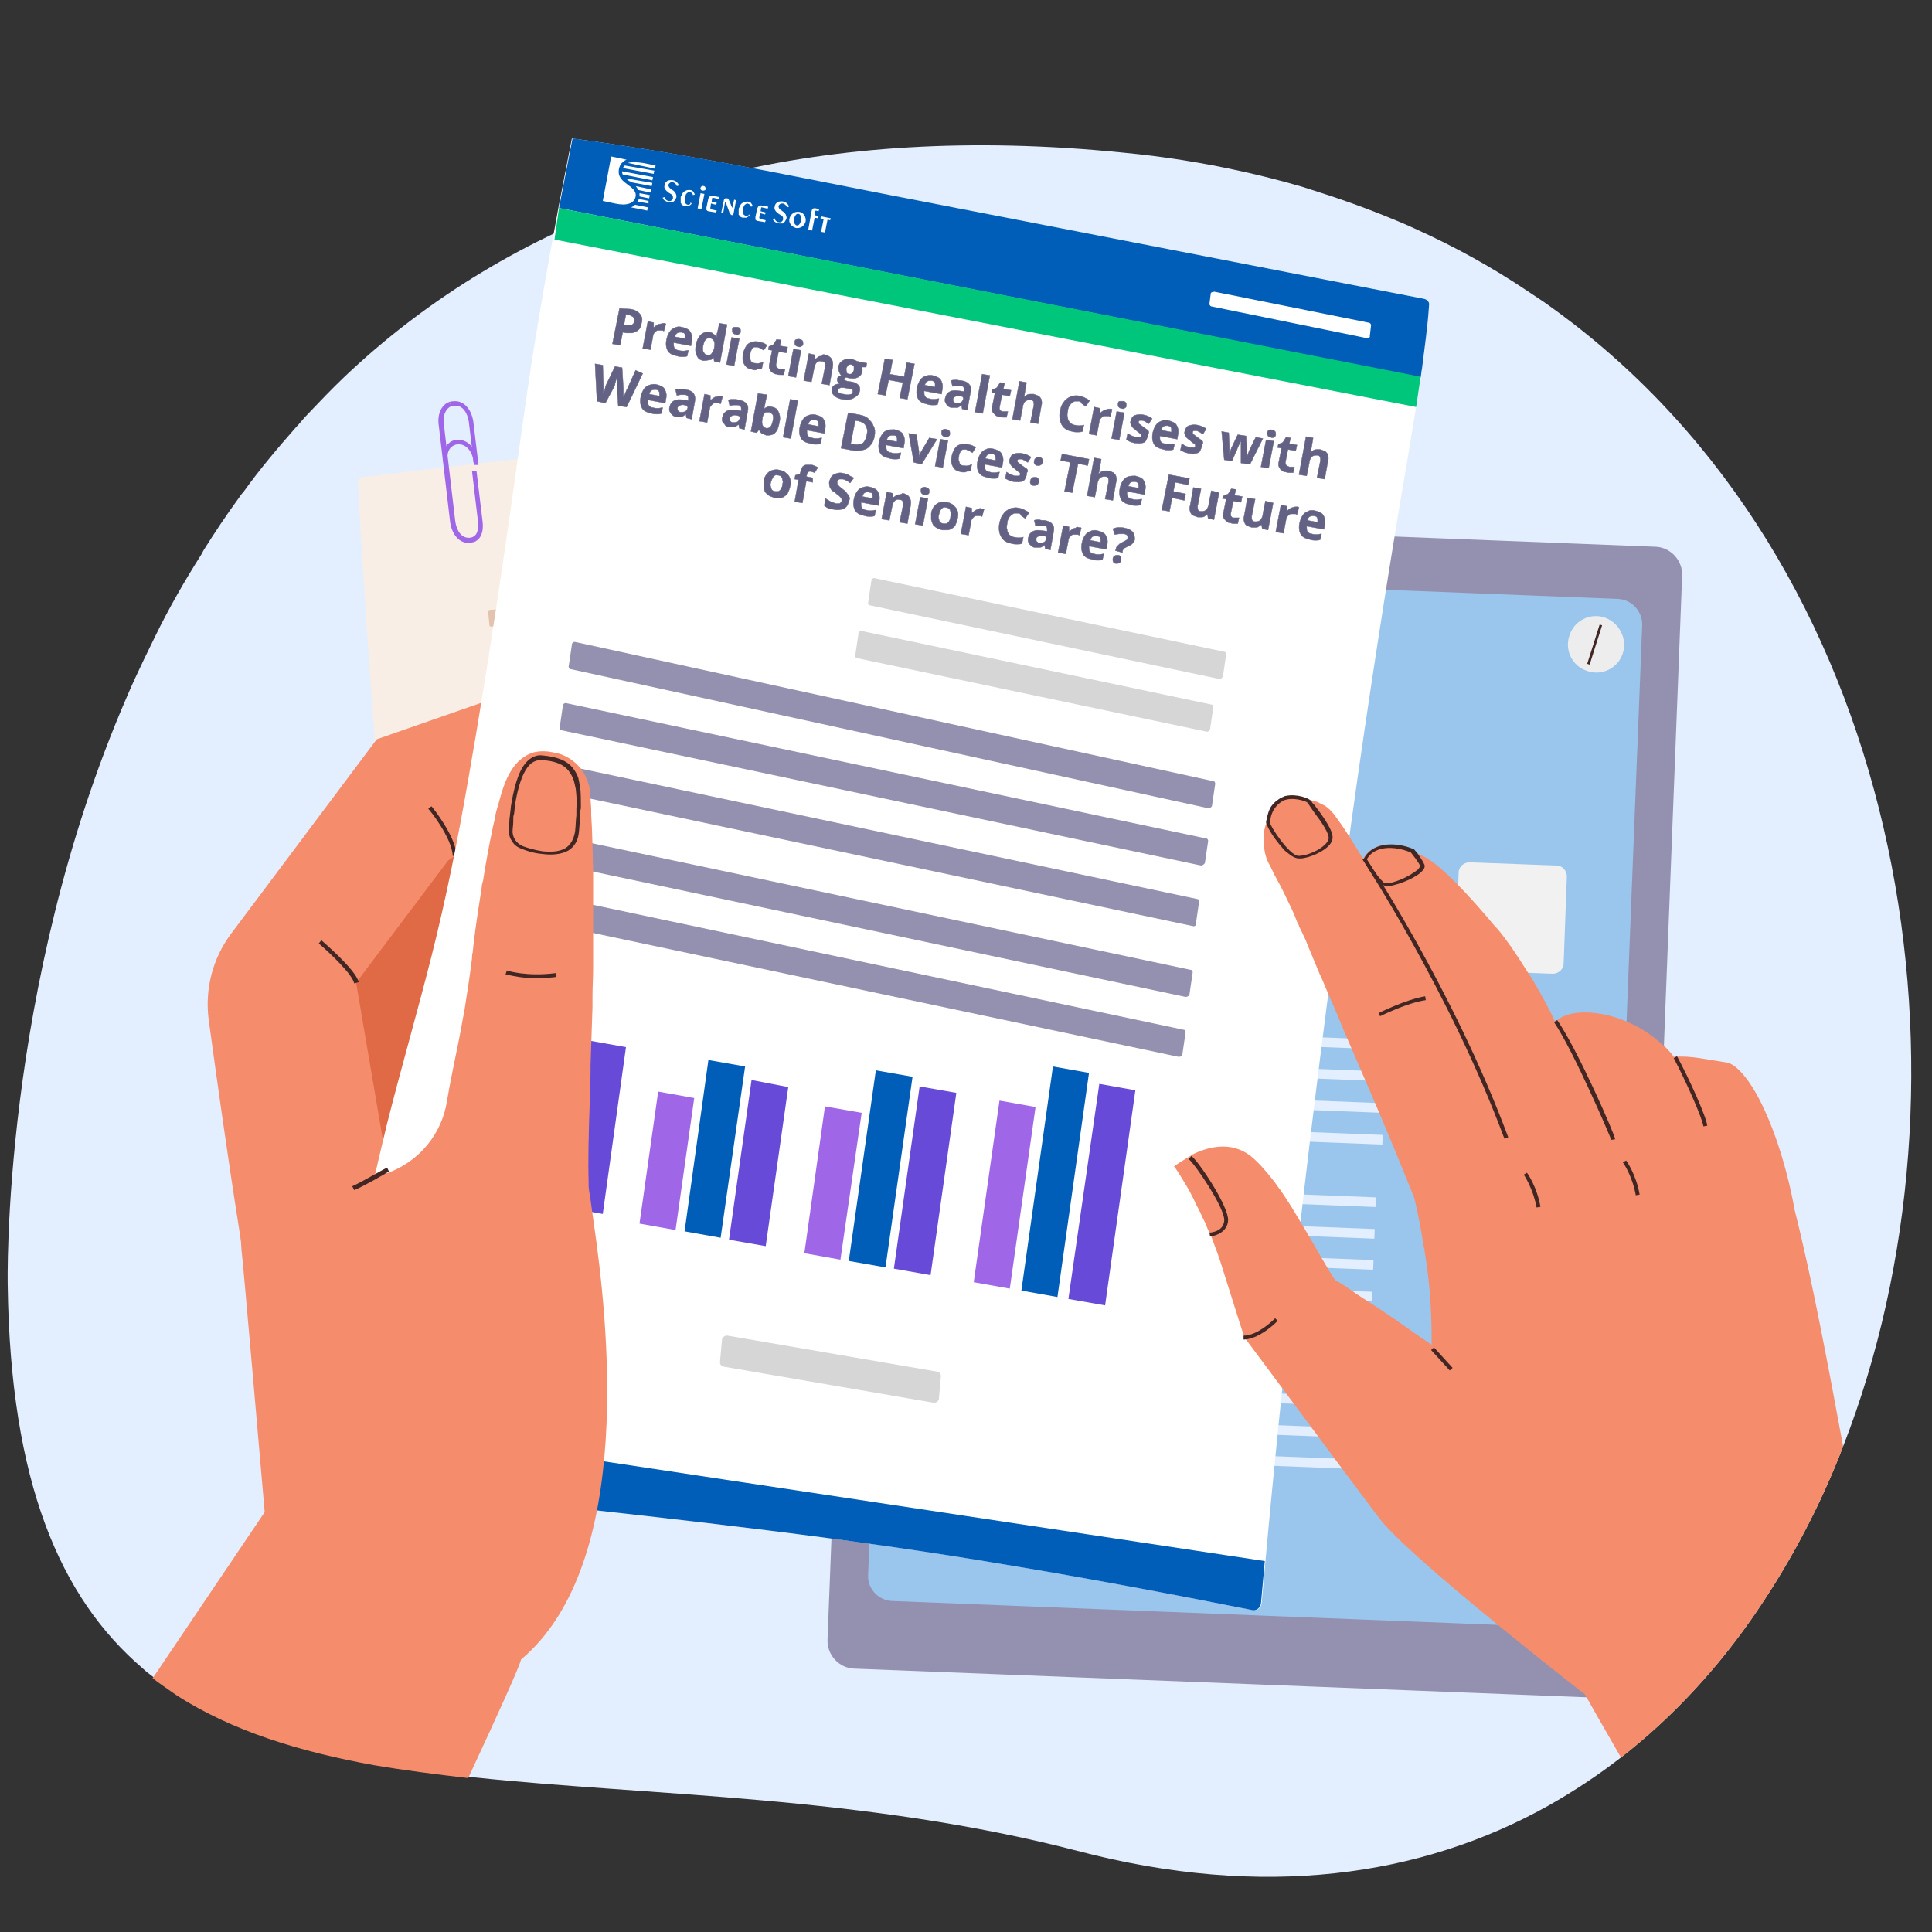 <?xml version="1.0" encoding="utf-8"?>
<!-- Generator: Adobe Illustrator 26.4.1, SVG Export Plug-In . SVG Version: 6.00 Build 0)  -->
<svg version="1.1" id="Layer_1" xmlns="http://www.w3.org/2000/svg" xmlns:xlink="http://www.w3.org/1999/xlink" x="0px" y="0px"
	 viewBox="0 0 300 300" style="enable-background:new 0 0 300 300;" xml:space="preserve">
<rect x="0" y="0" width="300" height="300" fill="#333333" stroke="none"/>
<style type="text/css">
	.st0{fill:#E3EEFF;}
	.st1{fill:#9491B0;}
	.st2{fill:#F9EEE5;}
	.st3{fill:#B55224;}
	.st4{fill:#9F67E8;}
	.st5{fill:#E3C3AF;}
	.st6{fill:#9AC6ED;}
	.st7{fill:#F1F1F1;}
	.st8{fill:#CAC7D5;}
	.st9{fill:#412624;}
	.st10{fill:#EDEDED;}
	.st11{fill:#F76253;}
	.st12{fill:#E06A46;}
	.st13{fill:#F58D6C;}
	.st14{fill:#FFFFFF;}
	.st15{fill:#D6D6D6;}
	.st16{fill:#005EB8;}
	.st17{fill:#684AD8;}
	.st18{fill:#00C67C;}
	.st19{fill:#636284;stroke:#636284;stroke-width:5.838573e-02;stroke-miterlimit:10;}
</style>
<g>
	<path class="st0" d="M286.2,224.6c-3.5,9.1-8,17.6-13.2,25.3c-6,8.9-13.2,16.7-21.3,23c-3.6,2.8-7.4,5.3-11.3,7.5
		c-19.7,11-44.2,14.6-73.1,7c-33.2-8.6-66-8.5-93.6-11.4c-0.3,0-0.6-0.1-0.9-0.1c-5.1-0.6-9.9-1.2-14.6-2
		c-11.6-2.1-22-5.3-30.6-10.8c-1.3-0.9-2.6-1.8-3.8-2.7c-0.5-0.4-1.1-0.8-1.6-1.3c-12.9-11-20.6-29-21-59.5c0,0-1.1-46.2,18.5-91.4
		c0.8-1.9,1.7-3.8,2.6-5.7c0.6-1.2,1.2-2.5,1.8-3.7c2.1-4.3,4.5-8.5,7.1-12.6c0.2-0.3,0.3-0.6,0.5-0.9c1.7-2.7,3.5-5.4,5.4-8
		c0.2-0.3,0.4-0.6,0.7-0.9c2.5-3.5,5.3-6.8,8.2-10.1c0.6-0.6,1.1-1.3,1.7-1.9c1.9-2,3.8-4,5.8-5.9C65.3,47.3,80,37.8,97.9,31.3
		c1.8-0.6,3.5-1.2,5.4-1.8c0.2-0.1,0.5-0.1,0.7-0.2c1.5-0.5,3-0.9,4.5-1.3c0.5-0.1,1.1-0.3,1.6-0.4c0.1,0,0.1,0,0.2,0
		c0.6-0.2,1.2-0.3,1.9-0.5c17.8-4.3,38.4-5.8,62.2-3.4c6.4,0.6,12.5,1.6,18.4,2.9c3.2,0.7,6.3,1.5,9.4,2.4c0.9,0.3,1.9,0.6,2.8,0.9
		c4.7,1.5,9.2,3.2,13.6,5.1c0.4,0.2,0.7,0.3,1.1,0.5c6.2,2.8,12,6,17.5,9.7c0.9,0.6,1.8,1.2,2.7,1.8c1.4,1,2.9,2.1,4.2,3.1
		C296.7,90.6,308.2,168.3,286.2,224.6z"/>
</g>
<g>
	<g>
		<g>
			<g>
				<g>
					<g>
						<g>
							
								<rect x="200.2" y="61.7" transform="matrix(0.13 -0.992 0.992 0.13 89.637 273.173)" class="st1" width="0.6" height="47.6"/>
						</g>
					</g>
				</g>
				<g>
					<g>
						<g>
							
								<rect x="199.4" y="67.7" transform="matrix(0.13 -0.992 0.992 0.13 82.994 277.597)" class="st1" width="0.6" height="47.6"/>
						</g>
					</g>
				</g>
				<g>
					<g>
						<g>
							
								<rect x="198.6" y="73.7" transform="matrix(0.13 -0.992 0.992 0.13 76.35 282.022)" class="st1" width="0.6" height="47.6"/>
						</g>
					</g>
				</g>
			</g>
		</g>
	</g>
	<g>
		<path class="st2" d="M163.2,209.2l-74.8,4c-7,0.4-13.9,0.7-20.9,1.1c-0.4,0-0.7-0.3-0.7-0.6c-2.2-24.8-7.3-83.1-8.1-92.5
			C57.8,110,57,98.7,56.3,87.4c-0.3-4.2-0.5-8.4-0.7-12.6c0-0.4,0.2-0.7,0.6-0.7c12.2-1.5,24.4-2.9,36.6-4.1
			c16.4-1.7,62.6-5.2,69.1-5.6c0.4,0,0.7,0.2,0.7,0.6c0.1,1.3,3.6,41,4.7,51.5c2.1,21,4.1,42.1,6.2,63.1c0.9,9.4,1.8,18.8,2.8,28.3
			c0,0.4-0.3,0.7-0.6,0.8C171.4,208.8,167.3,209,163.2,209.2z"/>
		<g>
			<g>
				<path class="st3" d="M69.3,71.4c-0.1-1.4,0.5-2.6,1.8-2.7s2.4,1.1,2.6,2.7v0.2c0.1,0,0.2,0,0.3,0v-0.2c-0.2-1.7-1.4-3.1-2.9-3
					c-1.4,0.1-2.1,1.4-2,3.1C69.1,71.4,69.2,71.4,69.3,71.4z"/>
				<path class="st4" d="M74.2,71.8h-0.7v-0.3c-0.2-1.5-1.2-2.6-2.4-2.5c-0.4,0-0.8,0.2-1.1,0.5c-0.4,0.4-0.6,1.1-0.5,2v0.2h-0.2
					c-0.1,0-0.1,0-0.2,0h-0.3v-0.2c-0.1-1,0.2-1.9,0.7-2.5c0.4-0.4,0.9-0.7,1.5-0.7c1.6-0.1,2.9,1.3,3.1,3.2L74.2,71.8z M70.6,68.6
					c-0.1,0-0.2,0.1-0.3,0.1c0.2-0.1,0.4-0.2,0.6-0.2C70.8,68.6,70.7,68.6,70.6,68.6z"/>
			</g>
			<g>
				<path class="st3" d="M73.4,73.5l0.9,7.4c0.2,1.5-0.1,2.8-1.4,2.9s-2.2-1.1-2.4-2.7l-1.8-15.3c-0.2-1.5,0.6-2.8,1.9-2.9
					c1.3-0.1,2.2,1.1,2.4,2.7l0.8,6.5c0.1,0,0.2,0,0.3,0l-0.8-6.5c-0.2-1.7-1.3-3.1-2.8-3s-2.4,1.6-2.2,3.3l1.8,15.3
					c0.2,1.7,1.3,3.1,2.8,3s1.9-1.5,1.7-3.3l-0.9-7.4C73.6,73.5,73.5,73.5,73.4,73.5z"/>
				<path class="st4" d="M73.4,84.2c-0.1,0-0.3,0.1-0.5,0.1c-1.5,0.1-2.7-1.2-3-3.2l-1.8-15.3c-0.1-1,0.1-2,0.7-2.7
					c0.4-0.5,1-0.8,1.7-0.8c1.5-0.1,2.7,1.2,3,3.2l0.8,6.7h-0.2c-0.1,0-0.2,0-0.3,0h-0.2l-0.8-6.7c-0.2-1.3-0.9-2.6-2.2-2.5
					c-0.5,0-0.9,0.2-1.2,0.6c-0.4,0.5-0.6,1.3-0.5,2.1L70.7,81c0.2,1.3,0.9,2.6,2.2,2.5c0.4,0,0.7-0.2,0.9-0.4
					c0.4-0.4,0.5-1.2,0.4-2.3l-0.9-7.6h0.2c0.1,0,0.2,0,0.3,0H74l0.9,7.5c0.2,1.3,0,2.3-0.5,2.9C74,84,73.7,84.2,73.4,84.2z
					 M73,83.9c0.1,0,0.3,0,0.4-0.1C73.3,83.9,73.1,83.9,73,83.9z M70,62.7c0.1,0,0.2,0,0.3-0.1c-0.2,0-0.3,0.1-0.5,0.1
					C69.9,62.8,70,62.7,70,62.7z"/>
			</g>
		</g>
		<path class="st5" d="M141.4,92l-65.2,5.3c-0.1,0-0.2-0.1-0.2-0.2L75.8,95c0-0.2,0.1-0.3,0.3-0.3l65.2-5.3c0.1,0,0.2,0.1,0.2,0.2
			l0.2,2.1C141.7,91.8,141.6,91.9,141.4,92z"/>
		<path class="st5" d="M141.4,99.2l-65.2,5.3c-0.1,0-0.2-0.1-0.2-0.2l-0.2-2.1c0-0.2,0.1-0.3,0.3-0.3l65.2-5.3
			c0.1,0,0.2,0.1,0.2,0.2l0.2,2.1C141.7,99,141.6,99.1,141.4,99.2z"/>
	</g>
	<g>
		<path class="st1" d="M257.1,84.9l-117.5-4.6c-2.4-0.1-4.4,1.8-4.5,4.1l-6.6,170.2c-0.1,2.4,1.8,4.4,4.1,4.5l117.5,4.6
			c2.4,0.1,4.4-1.8,4.5-4.1l6.6-170.2C261.3,87,259.4,85,257.1,84.9z"/>
	</g>
	<g>
		<path class="st6" d="M251.2,93l-106.5-4.2c-2.1-0.1-4,1.6-4,3.7l-5.9,152.1c-0.1,2.1,1.6,3.9,3.7,4l106.5,4.2c2.1,0.1,4-1.6,4-3.7
			L255,97C255,94.9,253.4,93.1,251.2,93z"/>
	</g>
	<g>
		<path class="st7" d="M241.7,134.4l-13.5-0.5c-0.9,0-1.7,0.7-1.7,1.6L226,149c0,0.9,0.7,1.7,1.6,1.7l13.5,0.5
			c0.9,0,1.7-0.7,1.7-1.6l0.5-13.5C243.3,135.2,242.6,134.4,241.7,134.4z"/>
	</g>
	<g>
		<path class="st7" d="M240.3,161l-13.5-0.5c-0.9,0-1.7,0.7-1.7,1.6l-0.5,13.5c0,0.9,0.7,1.7,1.6,1.7l13.5,0.5
			c0.9,0,1.7-0.7,1.7-1.6l0.5-13.5C241.9,161.8,241.2,161,240.3,161z"/>
	</g>
	<g>
		<path class="st7" d="M238.9,187.5l-13.5-0.5c-0.9,0-1.7,0.7-1.7,1.6l-0.5,13.5c0,0.9,0.7,1.7,1.6,1.7l13.5,0.5
			c0.9,0,1.7-0.7,1.7-1.6l0.5-13.5C240.5,188.3,239.8,187.5,238.9,187.5z"/>
	</g>
	<g>
		<path class="st7" d="M237.5,214.1l-13.5-0.5c-0.9,0-1.7,0.7-1.7,1.6l-0.5,13.5c0,0.9,0.7,1.7,1.6,1.7l13.5,0.5
			c0.9,0,1.7-0.7,1.7-1.6l0.5-13.5C239.1,214.9,238.4,214.1,237.5,214.1z"/>
	</g>
	<g>
		<path class="st6" d="M210,112l-49.2-1.9c-1.8-0.1-3.3,0.6-3.3,1.5l-0.3,7.1c0,0.9,1.4,1.7,3.2,1.8l49.2,1.9
			c1.8,0.1,3.3-0.6,3.3-1.5l0.3-7.1C213.3,112.8,211.8,112,210,112z"/>
	</g>
	<g>
		<g>
			
				<rect x="184.7" y="104.8" transform="matrix(3.894476e-02 -0.999 0.999 3.894476e-02 42.891 315.42)" class="st0" width="1.5" height="61.3"/>
		</g>
		<g>
			
				<rect x="184.5" y="109.7" transform="matrix(3.894478e-02 -0.999 0.999 3.894478e-02 37.815 319.947)" class="st0" width="1.5" height="61.3"/>
		</g>
		<g>
			
				<rect x="184.3" y="114.6" transform="matrix(3.894476e-02 -0.999 0.999 3.894476e-02 32.74 324.475)" class="st0" width="1.5" height="61.3"/>
		</g>
		<g>
			
				<rect x="184.1" y="119.5" transform="matrix(3.894463e-02 -0.999 0.999 3.894463e-02 27.665 329.002)" class="st0" width="1.5" height="61.3"/>
		</g>
	</g>
	<g>
		<g>
			
				<rect x="183.9" y="130.4" transform="matrix(3.894476e-02 -0.999 0.999 3.894476e-02 16.544 339.225)" class="st0" width="1.5" height="61.3"/>
		</g>
		<g>
			
				<rect x="183.7" y="135.3" transform="matrix(3.894476e-02 -0.999 0.999 3.894476e-02 11.469 343.752)" class="st0" width="1.5" height="61.3"/>
		</g>
		<g>
			
				<rect x="183.5" y="140.2" transform="matrix(3.894532e-02 -0.999 0.999 3.894532e-02 6.393 348.28)" class="st0" width="1.5" height="61.3"/>
		</g>
		<g>
			
				<rect x="183.3" y="145.1" transform="matrix(3.894456e-02 -0.999 0.999 3.894456e-02 1.318 352.807)" class="st0" width="1.5" height="61.3"/>
		</g>
	</g>
	<g>
		<g>
			
				<rect x="182.3" y="154.8" transform="matrix(3.894497e-02 -0.999 0.999 3.894497e-02 -9.389 361.127)" class="st0" width="1.5" height="61.3"/>
		</g>
		<g>
			
				<rect x="182.1" y="159.7" transform="matrix(3.894525e-02 -0.999 0.999 3.894525e-02 -14.464 365.654)" class="st0" width="1.5" height="61.3"/>
		</g>
		<g>
			
				<rect x="181.9" y="164.5" transform="matrix(3.894530e-02 -0.999 0.999 3.894530e-02 -19.436 370.09)" class="st0" width="1.5" height="61.3"/>
		</g>
		<g>
			
				<rect x="181.7" y="169.4" transform="matrix(3.894564e-02 -0.999 0.999 3.894564e-02 -24.511 374.617)" class="st0" width="1.5" height="61.3"/>
		</g>
	</g>
	<g>
		<g>
			
				<rect x="181.3" y="180.9" transform="matrix(3.894460e-02 -0.999 0.999 3.894460e-02 -36.413 385.298)" class="st0" width="1.5" height="61.3"/>
		</g>
		<g>
			
				<rect x="181.2" y="185.8" transform="matrix(3.894540e-02 -0.999 0.999 3.894540e-02 -41.488 389.825)" class="st0" width="1.5" height="61.3"/>
		</g>
		<g>
			
				<rect x="181" y="190.7" transform="matrix(3.894476e-02 -0.999 0.999 3.894476e-02 -46.563 394.353)" class="st0" width="1.5" height="61.3"/>
		</g>
		<g>
			
				<rect x="180.8" y="195.5" transform="matrix(3.894476e-02 -0.999 0.999 3.894476e-02 -51.535 398.789)" class="st0" width="1.5" height="61.3"/>
		</g>
	</g>
	<g>
		
			<rect x="195.5" y="82.9" transform="matrix(3.898499e-02 -0.999 0.999 3.898499e-02 60.787 319.32)" class="st6" width="1.8" height="90.3"/>
	</g>
	<g>
		
			<rect x="155.2" y="171.4" transform="matrix(3.894467e-02 -0.999 0.999 3.894467e-02 40.553 386.756)" class="st6" width="132.3" height="1.8"/>
	</g>
	<g>
		<g>
			<path class="st8" d="M152.2,98.4c-0.7,2.3-3.2,3.6-5.5,2.8c-2.3-0.7-3.6-3.2-2.8-5.5c0.7-2.3,3.2-3.6,5.5-2.8
				C151.7,93.6,153,96.1,152.2,98.4z"/>
		</g>
		<g>
			
				<rect x="144.9" y="96.9" transform="matrix(0.302 -0.953 0.953 0.302 10.777 208.852)" class="st9" width="6.4" height="0.4"/>
		</g>
	</g>
	<g>
		<g>
			<path class="st10" d="M252,101.4c-0.7,2.3-3.2,3.6-5.5,2.8c-2.3-0.7-3.6-3.2-2.8-5.5c0.7-2.3,3.2-3.6,5.5-2.8
				C251.4,96.7,252.7,99.1,252,101.4z"/>
		</g>
		<g>
			
				<rect x="244.6" y="99.9" transform="matrix(0.302 -0.953 0.953 0.302 77.386 306.01)" class="st9" width="6.4" height="0.4"/>
		</g>
	</g>
	<g>
		<path class="st11" d="M157.6,141.5c-0.1,0-0.1-0.1-0.1-0.2c0-0.1,0.1-0.2,0.2-0.2l22.6,1c0.1,0,0.2,0.1,0.2,0.2
			c0,0.1-0.1,0.2-0.2,0.2L157.6,141.5L157.6,141.5z"/>
	</g>
</g>
<g>
	<g>
		<g>
			<path class="st12" d="M109.3,154.6c6.9,2.3,10.9-11.2,10.9-11.2s-4-1.9-8.9-4.3c4.6-3.6,5.9-11.5,5.9-11.5l-23.1-6.2
				c0,0-35.6,8.5-41.3,10.2c0,0-15.8,46.6-9.2,65.3c6.5,18.7,24.7,47.2,40.3,36.5c10.9-7.5-3.4-45.2-13.1-67.4l2.7-1.5
				c0,0,17.9,5.8,24.4,8s10-10,10-10S84.4,151,82.7,150.2l0.9-3.9C83.6,146.3,102.4,152.3,109.3,154.6z"/>
		</g>
		<g>
			<g>
				<path class="st13" d="M41.7,212.5c-1.8-0.5-7.1-38-9.3-54.2c-0.6-4.7,0.6-9.4,3.4-13.2l22.7-30.3l42.1-14.7
					c0,0,6.7,11.4-3.2,16.4c-9.8,5-27.8,17.1-27.8,17.1l-14.3,19l6.3,37C61.6,189.6,58.5,217.4,41.7,212.5z"/>
			</g>
			<g>
				<path class="st9" d="M70.3,132.9c-0.1-2.8-3.7-7.3-3.8-7.3l0.5-0.4c0.2,0.2,3.8,4.7,3.9,7.7H70.3z"/>
			</g>
			<g>
				<path class="st9" d="M55,152.7c-0.3-1.5-4.1-5-5.5-6.2l0.4-0.5c0.2,0.2,5.3,4.5,5.8,6.5L55,152.7z"/>
			</g>
		</g>
		<g>
			<path class="st14" d="M221.9,47.4c-0.2,3.3-0.7,6.6-1.1,9.9c-0.1,0.4-0.1,0.8-0.2,1.3c-1.3,8.8-2.9,17.5-4.3,26.2
				c-3.1,19.1-5.9,38.1-8.4,57.2c-2.6,19-4.9,38-7,57c-1.6,14.5-3.1,28.9-4.4,43.4c-0.2,2.2-0.4,4.4-0.6,6.6c-0.1,0.7-0.8,1.2-1.4,1
				c-12.6-2.5-25.3-4.9-38-7c-24.7-4.2-49.7-6.9-74.8-9.7l-27.9-3.1c-0.6-0.1-0.9-0.5-0.9-1.1c0.4-2.7,0.7-5.4,1.1-8.2
				c0.2-1.9,0.5-3.7,0.7-5.6c1.1-8.5,2.4-17,3-25.4c0.2-2.2,0.3-4.3,0.3-6.5c0.7-3,1.4-6,2.1-8.9c2.2-8.7,4.7-17.3,6.9-26
				c2.3-9.1,4.1-18.2,5.7-27.4c3.3-18.8,6-37.5,8.6-56.3c1.5-10.9,3.4-21.7,5.4-32.5c0.7-3.6,1.4-7.2,2.1-10.8
				c16.2,2.1,32,5.4,47.8,8.5c21.6,4.2,75.2,14.6,84.4,16.4C221.6,46.5,222,46.9,221.9,47.4z"/>
			<path class="st15" d="M144.9,217.8l-32.6-5.6c-0.3-0.1-0.5-0.3-0.5-0.7l0.3-3.4c0-0.4,0.5-0.8,0.9-0.7l32.6,5.6
				c0.3,0.1,0.5,0.3,0.5,0.7l-0.3,3.4C145.8,217.6,145.3,217.9,144.9,217.8z"/>
			<path class="st1" d="M187.6,125.5l-99-21.6c-0.2,0-0.3-0.2-0.3-0.4l0.5-3.4c0-0.3,0.3-0.5,0.6-0.4l99,21.6c0.2,0,0.3,0.2,0.3,0.4
				l-0.5,3.4C188.2,125.3,187.9,125.5,187.6,125.5z"/>
			<path class="st1" d="M186.5,134.4l-99.3-21c-0.2,0-0.3-0.2-0.3-0.4l0.5-3.4c0-0.3,0.3-0.5,0.6-0.4l99.3,21c0.2,0,0.3,0.2,0.3,0.4
				l-0.5,3.4C187,134.2,186.7,134.4,186.5,134.4z"/>
			<path class="st15" d="M189.2,105.4L135.1,94c-0.2,0-0.3-0.2-0.3-0.4l0.5-3.4c0-0.3,0.3-0.5,0.6-0.4l54.2,11.4
				c0.2,0,0.3,0.2,0.3,0.4l-0.5,3.4C189.8,105.3,189.5,105.5,189.2,105.4z"/>
			<path class="st15" d="M187.3,113.6l-54.2-11.4c-0.2,0-0.3-0.2-0.3-0.4l0.5-3.4c0-0.3,0.3-0.5,0.6-0.4l54.2,11.4
				c0.2,0,0.3,0.2,0.3,0.4l-0.5,3.4C187.8,113.5,187.5,113.7,187.3,113.6z"/>
			<path class="st1" d="M185.2,143.8l-99.3-21c-0.2,0-0.3-0.2-0.3-0.4L86,119c0-0.3,0.3-0.5,0.6-0.4l99.3,21c0.2,0,0.3,0.2,0.3,0.4
				l-0.5,3.4C185.8,143.7,185.5,143.9,185.2,143.8z"/>
			<path class="st1" d="M184.1,154.8l-99.3-21c-0.2,0-0.3-0.2-0.3-0.4L85,130c0-0.3,0.3-0.5,0.6-0.4l99.3,21c0.2,0,0.3,0.2,0.3,0.4
				l-0.5,3.4C184.7,154.6,184.4,154.8,184.1,154.8z"/>
			<path class="st1" d="M183,164.1l-99.3-21c-0.2,0-0.3-0.2-0.3-0.4l0.5-3.4c0-0.3,0.3-0.5,0.6-0.4l99.3,21c0.2,0,0.3,0.2,0.3,0.4
				l-0.5,3.4C183.6,164,183.3,164.1,183,164.1z"/>
			<path class="st16" d="M196.4,242.4c-0.2,2.2-0.4,4.4-0.6,6.6c-0.1,0.7-0.8,1.2-1.4,1c-12.6-2.5-25.3-4.9-38-7
				c-24.7-4.2-49.7-6.9-74.8-9.7l-27.9-3.1c-0.6-0.1-0.9-0.5-0.9-1.1c0.4-2.7,0.7-5.4,1.1-8.2L196.4,242.4z"/>
			<polygon class="st16" points="84.6,187.4 78.9,186.3 82.3,162.8 87.9,163.8 			"/>
			<polygon class="st17" points="93.6,188.5 87.9,187.5 91.6,161.6 97.2,162.6 			"/>
			<polygon class="st4" points="130.5,195.6 124.9,194.6 128.1,171.8 133.8,172.8 			"/>
			<polygon class="st16" points="137.5,196.8 131.8,195.8 136,166.2 141.7,167.2 			"/>
			<polygon class="st17" points="144.5,198 138.8,197 142.8,168.7 148.5,169.7 			"/>
			<polygon class="st4" points="104.9,191 99.3,190 102.2,169.5 107.8,170.5 			"/>
			<polygon class="st16" points="111.9,192.2 106.3,191.2 110,164.6 115.7,165.6 			"/>
			<polygon class="st17" points="118.9,193.5 113.2,192.5 116.7,167.7 122.4,168.8 			"/>
			<polygon class="st4" points="156.8,200.1 151.2,199.1 155.2,170.9 160.8,171.9 			"/>
			<polygon class="st16" points="164.2,201.4 158.6,200.4 163.5,165.6 169.1,166.6 			"/>
			<polygon class="st17" points="171.6,202.7 165.9,201.7 170.7,168.3 176.3,169.3 			"/>
		</g>
		<g>
			<g>
				<path class="st13" d="M80.9,257.7c-0.2,1-3.4,8.1-8.2,18.4c-5.1-0.6-9.9-1.2-14.6-2c-11.6-2.1-22-5.3-30.6-10.8
					c-1.3-0.9-2.6-1.8-3.8-2.7l17.4-25.8c0,0-3.5-40.6-3.6-40.7l-0.1-1.6c0-0.1-0.6-6.7-0.6-6.7l-1.6-17.9c0.2,0,3.6,2.6,7.6,5.6
					c2.7,2,5.6,4.3,8,6.1c2.7,2,4.6,3.5,4.6,3.5s0.6-0.1,1.5-0.2c0.2,0,0.5-0.1,0.7-0.1c0.8-0.1,1.6-0.3,2.3-0.6
					c0.2,0,0.3-0.1,0.4-0.1c4.8-1.8,8.3-6,9.1-11.1c0.9-5.3,1.7-8.3,2.5-13c0.1-0.3,0.1-0.7,0.2-1c0.3-2,0.7-4.4,1.1-7.4
					c0-0.3,0.1-0.6,0.1-1c0-0.2,0-0.4,0.1-0.7c0-0.3,0.1-0.7,0.1-1c0.4-3.5,0.9-6.5,1.3-9.1c0-0.4,0.1-0.7,0.2-1
					c0.5-3.2,1-5.8,1.4-7.7c0.1-0.5,0.2-1,0.3-1.4c0.1-0.4,0.2-0.7,0.2-1c0.1-0.5,0.2-0.9,0.3-1.2c0.2-0.6,0.3-1.1,0.4-1.4
					c0.6-2.2,1.6-5.3,4-6.7c1.2-0.8,2.9-1,5-0.4h0.1c1.8,0.5,3.3,1.8,4.1,3.3c0.3,0.6,0.5,1.2,0.7,1.8c0,0.1,0,0.3,0.1,0.5
					c0.1,0.9,0.1,1.9,0.2,2.9c0,0.3,0,0.7,0,1c0.2,2.8,0.2,5.8,0.3,8.9c0,0.3,0,0.7,0,1c0,2.9,0,5.9,0,9c0,0.3,0,0.7,0,1
					c0,0.9,0,1.9,0,2.8c0,0.4,0,0.8,0,1.1c0,1.5-0.1,3-0.1,4.5c0,0.2,0,0.4,0,0.6c0,0.3,0,0.7,0,1c-0.1,3.1-0.2,6.1-0.3,9
					c0,0.4,0,0.7,0,1c0,1.4-0.1,2.7-0.1,4c-0.2,5.4-0.3,10-0.2,12.9c0,0.3,0,0.5,0,0.8s0.1,1.1,0.3,2.2c0.1,0.9,0.3,2.1,0.5,3.6
					C94.3,204.5,98.8,242.6,80.9,257.7z"/>
			</g>
			<g>
				<path class="st9" d="M55,184.8l-0.3-0.6c1.2-0.5,5.3-2.9,5.4-2.9l0.3,0.6C60.3,182,56.3,184.3,55,184.8z"/>
			</g>
			<g>
				<path class="st9" d="M80.6,151.7c-1.3-0.2-2-0.4-2.1-0.4l0.2-0.6c0,0,3,1,7.6,0.4l0.1,0.6C83.9,152,81.9,151.9,80.6,151.7z"/>
			</g>
			<g>
				<g>
					<path class="st9" d="M90.1,126.5c0-0.3,0-0.7,0.1-1c0-1.2,0-2.2-0.1-3.2c-0.1-0.5-0.2-1-0.3-1.5c-0.2-0.6-0.5-1.1-0.9-1.6
						c-0.9-1.1-2.4-1.7-4.7-1.9c-0.8-0.1-1.5,0.2-2.1,0.7c-1.3,1.1-2.1,3.3-2.7,6.8c-0.1,0.5-0.1,1-0.2,1.6c0,0.3-0.1,0.6-0.1,1
						c0,0.5-0.1,0.9-0.1,1.3c0,0.7,0.1,1.4,0.5,1.9c0.3,0.6,0.9,1,1.5,1.2c0.7,0.3,1.9,0.7,3.2,0.8c1.4,0.2,2.9,0.1,4-0.5
						c1-0.6,1.6-1.6,1.7-3C90,128.3,90,127.4,90.1,126.5z M87.8,131.7c-1,0.6-2.3,0.6-3.5,0.5c-1.3-0.2-2.6-0.6-3.1-0.8
						c-1-0.4-1.7-1.4-1.6-2.5c0-0.3,0.1-0.8,0.1-1.4c0-0.1,0-0.3,0-0.4c0-0.2,0-0.4,0.1-0.6c0.1-0.5,0.1-1.1,0.2-1.7
						c0.4-2.4,1.1-5,2.4-6.2c0.5-0.4,1.1-0.6,1.7-0.6c0.3,0,0.5,0,0.8,0.1c1.6,0.2,2.7,0.7,3.4,1.6c0.3,0.4,0.6,0.9,0.8,1.5
						c0.1,0.4,0.2,0.8,0.3,1.3c0.1,0.9,0.2,1.9,0.1,3.1c0,0.3,0,0.7,0,1c-0.1,0.8-0.1,1.6-0.2,2.5C89.1,130.3,88.6,131.2,87.8,131.7
						z"/>
				</g>
			</g>
		</g>
	</g>
	<path class="st16" d="M221.9,47.4c-0.2,3.3-0.7,6.6-1.1,9.9c-0.1,0.4-0.1,0.8-0.2,1.3L86.8,32.3c0.7-3.6,1.4-7.2,2.1-10.8
		c16.2,2.1,32,5.4,47.8,8.5c21.6,4.2,75.2,14.6,84.4,16.4C221.6,46.5,222,46.9,221.9,47.4z"/>
	<polygon class="st18" points="219.9,63.2 86.1,37.2 86.8,32.3 220.6,58.5 	"/>
</g>
<g>
	<path class="st13" d="M286.2,224.6c-3.5,9.1-8,17.6-13.2,25.3c-6,8.9-13.2,16.7-21.3,23c-2.7-4.7-5-8.7-5.6-9.8
		c-1.3-1-16.8-13.1-26-21.4c-2.9-2.6-5.1-4.8-6.1-6.2c-0.2-0.3-0.4-0.5-0.7-0.9c-4.6-6.1-18-24.2-19.9-26.7
		c-0.1-0.2-0.2-0.2-0.2-0.3c0,0,0-0.1-0.1-0.3c-0.1-0.4-0.4-1.2-0.7-2.2c-0.8-2.5-2-6.3-3-9.5c-0.3-0.8-0.5-1.5-0.8-2.2
		c-0.2-0.6-0.4-1.1-0.6-1.6c0-0.1-0.1-0.3-0.2-0.4c-0.2-0.4-0.4-0.8-0.5-1.2c-0.4-0.8-0.8-1.6-1.1-2.3c-0.4-0.7-0.7-1.4-1-2
		c-0.7-1.4-1.4-2.5-1.9-3.3c-0.6-1-1-1.5-1-1.5s0.3-0.2,0.9-0.6c0.5-0.3,1.1-0.7,1.8-1.1l0.1-0.1c2.4-1.2,6-2.2,9.1,0.2
		c1.1,0.9,2.3,2.2,3.6,3.9c0.4,0.5,0.7,1,1.1,1.5c0.2,0.3,0.4,0.6,0.6,0.9c0.8,1.2,1.6,2.5,2.3,3.7c2.9,4.8,5.3,9.3,5.7,9.4
		c0.1,0,1.3,0.7,3.1,2c2,1.3,5,3.2,8.2,5.5c1.1,0.8,2.3,1.6,3.5,2.4c0-1.5,0-3.1-0.1-5c-0.1-2.8-0.4-6-1-9.6c0-0.2,0-0.3-0.1-0.5
		c-0.4-2.4-0.8-4.9-1.5-7.7c-1.8-4.5-4.5-11.1-7.1-17.1c-1.4-3.2-2.7-6.3-3.8-8.8c-0.1-0.2-0.7-1.8-1.8-4.3c0-0.1-0.1-0.3-0.2-0.4
		c-0.2-0.6-0.5-1.2-0.8-1.9s-0.6-1.5-1-2.3c-0.5-1.2-1-2.4-1.5-3.6c-0.1-0.2-0.2-0.5-0.3-0.7c-0.1-0.3-0.2-0.5-0.3-0.8
		c-0.3-0.6-0.6-1.3-0.9-1.9c-0.1-0.1-0.1-0.3-0.2-0.4v-0.1c-0.3-0.5-0.5-1.1-0.7-1.6c-0.5-1.2-1.1-2.3-1.6-3.4
		c-0.4-0.8-0.8-1.6-1.2-2.3s-0.7-1.4-1-2c-0.5-0.8-0.8-1.8-0.9-2.8c-0.2-1.3-0.1-2.6,0.3-3.7c0.1-0.2,0.2-0.4,0.2-0.5
		c0.2-1,0.5-1.7,0.8-2.3c0.3-0.4,0.6-0.7,1-1s0.9-0.4,1.4-0.5c1.1-0.1,2.2,0.2,2.7,0.5c0.2,0,0.4,0,0.6,0.1c0.4,0.1,0.8,0.2,1.2,0.3
		c0.4,0.2,0.8,0.4,1.2,0.6c0.5,0.3,1,0.8,1.4,1.3c0.1,0.1,0.2,0.2,0.3,0.4c1.2,1.6,2.6,3.8,4.1,6.3c0,0,0,0.1,0.1,0.1l0.1,0.1
		c0.1-0.1,0.1-0.2,0.2-0.3c1.6-2.5,5.4-2,7.3-1.1c0.3,0.1,0.5,0.3,0.7,0.4c0.1,0,0.2,0.1,0.2,0.2c0.2,0.2,0.6,0.2,1.5,0.8
		c1.4,0.8,4.1,3,9.5,9.3c0.4,0.5,0.8,1,1.3,1.5c0.8,0.9,1.5,1.9,2.3,3c0.4,0.6,0.8,1.2,1.2,1.8c0.5,0.8,1.1,1.7,1.6,2.5
		c0,0,0,0.1,0.1,0.1c0.1,0.2,0.2,0.3,0.3,0.5c1.3,2.2,2.5,4.3,3.5,6.5c0,0,0.1,0.1,0.1,0.2c0.1-0.1,0.2-0.2,0.2-0.2
		c2.2-2.1,9.1-1.9,15,2.5c0.6,0.5,1.2,1,1.8,1.5c0.5,0.5,1,1,1.4,1.6h0.3c1.1-0.1,2.3,0,3.7,0.2c1.2,0.2,2.5,0.4,3.7,0.6
		c0.2,0,0.4,0.1,0.6,0.1c1.3,0.3,2.9,2,4.5,4.8c2.3,4.1,4.6,10.5,6,18.2C281.3,198.2,284.1,213.2,286.2,224.6z"/>
	<g>
		<path class="st9" d="M187.9,192c0.9-0.1,2.7-0.7,2.8-2.5c0.1-2.2-4.6-9.2-5.7-10l-0.4,0.5c1,0.8,5.6,7.6,5.5,9.5
			c-0.1,1.8-2.2,1.9-2.3,1.9L187.9,192z"/>
	</g>
	<g>
		<path class="st9" d="M193.3,208c2.5-0.2,5-2.8,5.1-2.9l-0.4-0.4c0,0-2.6,2.7-4.9,2.7v0.6C193.2,208,193.2,208,193.3,208z"/>
	</g>
	<g>
		<path class="st9" d="M196.6,127.6c0,0.1,0,0.2,0.1,0.4c0.3,0.9,1.4,2.5,2.3,3.5c0.3,0.4,0.6,0.7,0.9,0.9c0.7,0.6,1.3,0.9,1.8,0.9
			h0.3c0.3,0,0.7-0.1,1.1-0.2c1.7-0.5,3.6-1.6,3.8-2.8c0.2-0.9-0.7-2.4-1.9-4.1c-0.3-0.4-0.6-0.8-0.9-1.2c-0.1-0.1-0.1-0.2-0.2-0.2
			c-0.1-0.1-0.2-0.2-0.2-0.3c0-0.1-0.1-0.1-0.1-0.1s0-0.1-0.1-0.1c-0.2-0.3-2.1-1.1-3.9-0.7c-0.1,0-0.1,0-0.2,0.1
			c-0.4,0.1-0.7,0.3-1.1,0.6c-0.3,0.2-0.6,0.5-0.9,0.9C197,125.8,196.8,126.6,196.6,127.6z M197.2,127.7c0.1-1,0.4-1.8,0.9-2.4
			c0.3-0.4,0.7-0.7,1.2-1c1.5-0.6,3.4,0.1,3.7,0.3c0,0.1,0.1,0.2,0.2,0.3c0.1,0.1,0.1,0.1,0.2,0.3c0.2,0.2,0.4,0.6,0.7,1
			c1,1.3,2.4,3.3,2.2,4.1c-0.3,1.2-3,2.6-4.7,2.6C200.2,132.8,197.2,128.3,197.2,127.7z"/>
	</g>
	<g>
		<path class="st9" d="M214.3,157.8c0,0,4.2-2.1,7.1-2.5l-0.1-0.6c-3,0.5-7,2.5-7.2,2.6L214.3,157.8z"/>
	</g>
	<g>
		<path class="st9" d="M233.6,176.8l0.6-0.2c-8.5-22.9-22-43.2-22.1-43.4l-0.5,0.3C211.7,133.7,225.1,154,233.6,176.8z"/>
	</g>
	<g>
		<path class="st9" d="M238.6,187.5l0.6-0.1c-0.5-3-2-5.2-2.1-5.3l-0.5,0.3C236.7,182.5,238.1,184.7,238.6,187.5z"/>
	</g>
	<g>
		<path class="st9" d="M254,185.6l0.6-0.1c-0.5-3-2-5.2-2.1-5.3l-0.5,0.3C252.1,180.6,253.5,182.7,254,185.6z"/>
	</g>
	<g>
		<path class="st9" d="M211.6,133.5l0.1,0.1c0,0.1,0,0.1,0.1,0.1c0,0.1,0.1,0.1,0.1,0.1c0,0.1,0.1,0.1,0.1,0.2
			c0.2,0.4,0.5,0.8,0.7,1.2c0.1,0.1,0.2,0.3,0.3,0.4c0,0,0,0.1,0.1,0.1c1.1,1.5,1.5,1.7,1.8,1.8c0.2,0.1,0.4,0.1,0.7,0.1
			c0.9-0.1,2.1-0.5,3.2-1c0.8-0.4,1.5-0.8,1.9-1.2s0.6-0.7,0.5-1.1c-0.1-0.2-0.3-0.7-1.1-1.8c-0.1-0.2-0.3-0.3-0.5-0.6
			c-2.2-1-6.2-1.5-7.8,1.4c0,0,0,0.1-0.1,0.1L211.6,133.5z M213.5,135.4c0,0,0-0.1-0.1-0.1c-0.2-0.3-0.5-0.7-0.7-1.1
			c-0.1-0.1-0.1-0.1-0.2-0.2c0-0.1-0.1-0.1-0.2-0.3c0,0-0.1-0.1-0.1-0.2c1.4-2.6,5.2-1.9,6.9-1.1c1.1,1.4,1.4,1.9,1.4,2.1
			c0,0,0,0.1-0.3,0.5c-0.6,0.5-1.6,1.1-2.5,1.5c-1.2,0.5-2.3,0.8-2.8,0.6C214.8,136.9,214.3,136.6,213.5,135.4z"/>
	</g>
	<g>
		<path class="st9" d="M250.2,177l0.6-0.1c0-0.6-5.8-13.9-9-18.5l-0.5,0.3C244.4,163.3,250,176.4,250.2,177z"/>
	</g>
	<g>
		<path class="st9" d="M264.5,174.9l0.6-0.1c-0.1-1.3-2.8-7.3-4.7-10.8l-0.5,0.3C261.9,168.1,264.4,173.8,264.5,174.9z"/>
	</g>
	<g>
		
			<rect x="223.5" y="208.7" transform="matrix(0.739 -0.674 0.674 0.739 -83.612 206.039)" class="st9" width="0.6" height="4.3"/>
	</g>
</g>
<g id="sciencesoft-logo_00000132801583137194678070000011204493001518603175_">
	<g>
		
			<rect x="107.6" y="30.9" transform="matrix(0.191 -0.982 0.982 0.191 57.433 132.118)" class="st14" width="2.4" height="0.6"/>
		<path class="st14" d="M109.3,28.9c-0.2-0.1-0.4,0-0.5,0.2s0,0.4,0.2,0.5c0,0,0.1,0,0.2,0c0.2,0,0.4-0.1,0.4-0.3
			c0-0.1,0-0.2-0.1-0.2C109.5,29,109.4,28.9,109.3,28.9L109.3,28.9z"/>
		<path class="st14" d="M110.3,32.3l0.1-0.7l0.8,0.2l0.1-0.3l-0.8-0.2l0.1-0.6c0,0,0,0,0.1,0l0.9,0.2l0.1-0.3l-1.1-0.2
			c-0.1,0-0.3,0-0.4,0.1s-0.1,0.2-0.2,0.3l-0.3,1.4c0,0.1,0,0.3,0,0.4c0.1,0.1,0.2,0.2,0.3,0.2l1.2,0.2l0.1-0.3l-0.9-0.2
			C110.3,32.4,110.3,32.4,110.3,32.3z"/>
		<path class="st14" d="M113.7,32.3L113.7,32.3l-0.2-0.5c-0.1-0.3-0.2-0.5-0.3-0.7c0-0.1-0.1-0.1-0.1-0.2c-0.1-0.1-0.1-0.1-0.2-0.1
			s-0.2,0-0.3,0c-0.1,0.1-0.2,0.2-0.2,0.3L112,33l0.3,0.1l0.3-1.8l0,0c0,0.1,0.1,0.2,0.2,0.4l0.4,1.1l0.1,0.3l0.1,0.1
			c0,0,0,0.1,0.1,0.1l0.1,0.1c0.1,0,0.1,0,0.2,0c0-0.1,0.1-0.1,0.1-0.2l0.4-2.1L114,31L113.7,32.3z"/>
		<polygon class="st14" points="127.5,33.6 127.4,33.9 127.9,34 127.5,36 128.1,36.1 128.5,34.1 128.9,34.2 129,33.9 		"/>
		<path class="st14" d="M117.9,33.8l0.1-0.7l0.8,0.2l0.1-0.3l-0.8-0.2l0.1-0.6c0,0,0,0,0.1,0l0.9,0.2l0.1-0.3l-1.1-0.2
			c-0.1,0-0.3,0-0.4,0.1s-0.1,0.2-0.2,0.3l-0.3,1.4c0,0.1,0,0.3,0,0.4c0.1,0.1,0.2,0.2,0.3,0.2l1.2,0.2l0.1-0.3L118,34
			C117.9,33.9,117.9,33.8,117.9,33.8z"/>
		<path class="st14" d="M115.9,33.5L115.9,33.5c-0.3,0-0.5-0.2-0.5-0.4c-0.1-0.2-0.1-0.5,0-0.7c0-0.2,0.1-0.3,0.1-0.4
			c0.1-0.1,0.1-0.2,0.3-0.3c0.1-0.1,0.2-0.1,0.3-0.1c0.3,0.1,0.5,0.3,0.5,0.5l0.3-0.1c-0.1-0.2-0.2-0.4-0.3-0.5
			c-0.1-0.1-0.3-0.2-0.5-0.2s-0.4,0-0.6,0.1s-0.4,0.2-0.5,0.4c-0.1,0.2-0.2,0.4-0.3,0.6l0,0l0,0v0.1l0,0c0,0.2,0,0.4,0,0.5v0.1l0,0
			v0.1v0.1l0,0l0,0c0,0,0,0.1,0.1,0.1c0,0,0,0,0,0.1l0,0l0,0c0.2,0.2,0.4,0.3,0.6,0.3s0.4,0,0.5,0c0.2-0.1,0.4-0.2,0.5-0.4l-0.2-0.2
			C116.4,33.4,116.2,33.5,115.9,33.5z"/>
		<path class="st14" d="M106.9,31.8L106.9,31.8c-0.3,0-0.5-0.2-0.5-0.4c-0.1-0.4,0-0.8,0.1-1.2c0.1-0.1,0.1-0.2,0.3-0.3
			c0.1-0.1,0.2-0.1,0.3-0.1c0.3,0.1,0.5,0.3,0.5,0.5l0.3-0.1c-0.1-0.2-0.2-0.4-0.3-0.5c-0.1-0.1-0.3-0.2-0.5-0.2s-0.4,0-0.6,0.1
			s-0.4,0.2-0.5,0.4c-0.1,0.2-0.2,0.4-0.3,0.6l0,0l0,0v0.1c0,0.2,0,0.4,0,0.5c0,0,0,0,0,0.1l0,0v0.1v0.1l0,0l0,0c0,0,0,0.1,0.1,0.1
			c0,0,0,0,0,0.1l0,0l0,0c0.2,0.2,0.4,0.3,0.6,0.3s0.4,0,0.5,0c0.2-0.1,0.4-0.2,0.5-0.4l-0.2-0.2C107.3,31.6,107.1,31.8,106.9,31.8z
			"/>
		<path class="st14" d="M124.1,32.9c-0.7-0.1-1.3,0.3-1.5,1s0.3,1.3,1,1.5c0.7,0.1,1.3-0.3,1.5-1l0,0
			C125.2,33.7,124.8,33,124.1,32.9L124.1,32.9L124.1,32.9z M123.7,35c-0.3-0.1-0.5-0.5-0.4-1s0.4-0.9,0.7-0.8c0.3,0.1,0.5,0.5,0.4,1
			C124.3,34.7,124,35.1,123.7,35z"/>
		<path class="st14" d="M126.5,33.4l0.1-0.6c0-0.1,0.1-0.1,0.1-0.1l0.4,0.1l0.1-0.3l0,0c-0.9-0.3-1.1-0.2-1.2,0.4l-0.5,2.8l0.6,0.1
			l0.4-2l0.5,0.1l0.1-0.3L126.5,33.4z"/>
		<path class="st14" d="M104.7,31.2c0.1-0.1,0.2-0.3,0.3-0.5c0.1-0.2,0-0.5-0.1-0.7s-0.3-0.4-0.5-0.5c-0.2-0.2-0.3-0.2-0.4-0.3
			c-0.2-0.2-0.3-0.5-0.1-0.7c0.1-0.1,0.2-0.2,0.4-0.2c0.1,0,0.1,0,0.2,0c0.3,0.1,0.5,0.3,0.6,0.6l0,0l0.3-0.1l0,0
			c0-0.1-0.1-0.3-0.2-0.4c-0.3-0.4-0.8-0.5-1.3-0.4c-0.2,0-0.3,0.1-0.5,0.3c-0.1,0.1-0.2,0.3-0.2,0.5c-0.1,0.2,0,0.5,0.1,0.6
			c0.1,0.2,0.3,0.3,0.5,0.5c0.2,0.1,0.3,0.2,0.5,0.3c0,0,0,0,0.1,0.1s0.1,0.3,0.1,0.5c-0.1,0.3-0.4,0.5-0.7,0.4l0,0
			c-0.1,0-0.3-0.1-0.4-0.2s-0.2-0.2-0.2-0.4l0,0l-0.3,0.1l0,0c0.1,0.4,0.5,0.6,1,0.7c0.2,0,0.4,0,0.6,0
			C104.4,31.4,104.6,31.3,104.7,31.2z"/>
		<path class="st14" d="M121.8,34.5c0.1-0.1,0.2-0.3,0.3-0.5c0.1-0.2,0-0.5-0.1-0.7s-0.3-0.4-0.5-0.5c-0.2-0.2-0.3-0.2-0.4-0.3
			c-0.2-0.2-0.3-0.5-0.1-0.7c0.1-0.1,0.2-0.2,0.4-0.2c0.1,0,0.1,0,0.2,0c0.3,0.1,0.5,0.3,0.6,0.6l0,0l0.3-0.1l0,0
			c0-0.1-0.1-0.3-0.2-0.4c-0.3-0.4-0.8-0.5-1.3-0.4c-0.2,0-0.3,0.1-0.5,0.3c-0.1,0.1-0.2,0.3-0.2,0.5c-0.1,0.2,0,0.5,0.1,0.6
			c0.1,0.2,0.3,0.3,0.5,0.5c0.2,0.1,0.3,0.2,0.5,0.3c0,0,0,0,0.1,0.1s0.1,0.3,0.1,0.5c-0.1,0.3-0.4,0.5-0.7,0.4l0,0
			c-0.1,0-0.3-0.1-0.4-0.2c-0.1-0.1-0.2-0.2-0.2-0.4l0,0L120,34l0,0c0.1,0.4,0.5,0.6,1,0.7c0.2,0,0.4,0,0.6,0
			C121.5,34.7,121.6,34.6,121.8,34.5z"/>
		<path class="st14" d="M98.7,30.5c0.1-0.6-0.2-1.1-1.2-1.8c-0.8-0.6-1.6-1.2-1.4-2.4c0.1-0.7,0.6-1.3,1.2-1.5l-2.4-0.5l-1.3,6.9
			l1.9,0.4C97.3,32,98.5,31.6,98.7,30.5z"/>
		<path class="st14" d="M99.3,30c0,0.2,0,0.3,0,0.5l1.5,0.3l0.1-0.5L99.3,30z"/>
		<path class="st14" d="M98.7,28.9c0.2,0.2,0.3,0.4,0.4,0.6l1.9,0.4l0.1-0.5L98.7,28.9z"/>
		<path class="st14" d="M100.7,31.2l-1.5-0.3c-0.1,0.2-0.1,0.3-0.2,0.4l1.7,0.3V31.2z"/>
		<path class="st14" d="M101.7,26.2l0.1-0.5l-2-0.4c-0.8-0.1-1.6-0.2-2.3,0L101.7,26.2z"/>
		<path class="st14" d="M98.6,31.8c-0.2,0.2-0.4,0.3-0.6,0.4l2.5,0.5l0.1-0.5L98.6,31.8z"/>
		<path class="st14" d="M97,25.7c-0.1,0.1-0.2,0.3-0.3,0.4l4.8,0.9l0.1-0.5L97,25.7z"/>
		<path class="st14" d="M97.2,27.7c0.2,0.2,0.4,0.4,0.7,0.5l0.1,0.1l3.2,0.6l0.1-0.5L97.2,27.7z"/>
		<path class="st14" d="M96.6,26.6c0,0.2,0,0.3,0.1,0.5l4.6,0.9l0.1-0.5L96.6,26.6z"/>
	</g>
</g>
<path class="st14" d="M212.2,52.5l-24-4.9c-0.2,0-0.4-0.2-0.4-0.4l0.2-1.6c0-0.2,0.3-0.3,0.6-0.3l23.9,4.8c0.2,0,0.4,0.2,0.4,0.4
	l-0.2,1.7C212.8,52.4,212.5,52.5,212.2,52.5z"/>
<g>
	<path class="st19" d="M97.9,48c0.7,0.1,1.2,0.4,1.5,0.8s0.4,0.8,0.2,1.4c0,0.2-0.1,0.5-0.2,0.7c-0.1,0.2-0.3,0.4-0.5,0.5
		c-0.2,0.1-0.4,0.2-0.7,0.3c-0.3,0-0.6,0-1,0l-0.5-0.1l-0.4,2l-1.2-0.2l1.1-5.5L97.9,48z M97.7,48.9l-0.5-0.1l-0.3,1.6l0.4,0.1
		c0.2,0,0.4,0,0.6,0c0.2,0,0.3-0.1,0.4-0.2c0.1-0.1,0.2-0.3,0.2-0.4c0.1-0.3,0-0.5-0.1-0.6S98,49,97.7,48.9z"/>
	<path class="st19" d="M103,50.2c0.1,0,0.1,0,0.2,0c0.1,0,0.1,0,0.2,0.1l-0.3,1.1c0,0-0.1,0-0.2-0.1c-0.1,0-0.1,0-0.2,0
		c-0.1,0-0.3,0-0.4,0c-0.1,0-0.3,0-0.4,0.1c-0.1,0.1-0.2,0.2-0.3,0.3s-0.2,0.3-0.2,0.5l-0.4,2.1l-1.2-0.2l0.8-4.2l0.9,0.2l0,0.7
		l0.1,0c0.1-0.1,0.2-0.2,0.4-0.3c0.1-0.1,0.3-0.2,0.5-0.2S102.8,50.2,103,50.2z"/>
	<path class="st19" d="M105.9,50.8c0.4,0.1,0.7,0.2,1,0.4c0.3,0.2,0.4,0.5,0.5,0.8s0.1,0.7,0,1.1l-0.1,0.6l-2.7-0.5
		c0,0.3,0,0.6,0.1,0.8s0.4,0.4,0.7,0.4c0.3,0.1,0.5,0.1,0.8,0.1c0.2,0,0.5-0.1,0.7-0.1l-0.2,0.9c-0.2,0.1-0.5,0.1-0.7,0.1
		s-0.5,0-0.8-0.1c-0.4-0.1-0.8-0.2-1.1-0.4c-0.3-0.2-0.5-0.5-0.6-0.9s-0.1-0.8,0-1.3c0.1-0.5,0.3-0.9,0.5-1.2s0.5-0.5,0.8-0.6
		C105.1,50.7,105.5,50.7,105.9,50.8z M105.8,51.6c-0.2,0-0.4,0-0.6,0.1c-0.2,0.1-0.3,0.3-0.4,0.6l1.6,0.3c0-0.2,0-0.3,0-0.5
		c0-0.1-0.1-0.3-0.2-0.4C106.1,51.7,105.9,51.7,105.8,51.6z"/>
	<path class="st19" d="M109.2,56c-0.5-0.1-0.8-0.3-1-0.8c-0.2-0.4-0.3-1-0.1-1.7c0.1-0.7,0.4-1.2,0.8-1.6c0.4-0.3,0.8-0.4,1.3-0.3
		c0.2,0,0.4,0.1,0.5,0.2c0.1,0.1,0.3,0.2,0.4,0.3c0.1,0.1,0.2,0.2,0.2,0.4l0,0c0-0.1,0-0.2,0-0.4c0-0.2,0-0.3,0.1-0.5l0.3-1.4
		l1.2,0.2l-1.1,5.9l-0.9-0.2l-0.1-0.6l0,0c-0.1,0.1-0.2,0.2-0.3,0.3s-0.3,0.1-0.4,0.1C109.6,56,109.4,56,109.2,56z M109.8,55.1
		c0.3,0.1,0.6,0,0.7-0.2s0.3-0.4,0.4-0.8l0-0.1c0.1-0.4,0.1-0.7,0-1c-0.1-0.2-0.3-0.4-0.6-0.5c-0.3,0-0.5,0-0.7,0.2
		c-0.2,0.2-0.3,0.5-0.4,0.9c-0.1,0.4-0.1,0.7,0,1C109.4,54.9,109.5,55.1,109.8,55.1z"/>
	<path class="st19" d="M114.5,50.8c0.2,0,0.3,0.1,0.4,0.2s0.1,0.3,0.1,0.5c0,0.2-0.1,0.3-0.3,0.4c-0.1,0.1-0.3,0.1-0.5,0
		c-0.2,0-0.3-0.1-0.4-0.2c-0.1-0.1-0.1-0.3-0.1-0.5c0-0.2,0.1-0.4,0.3-0.4C114.2,50.8,114.3,50.8,114.5,50.8z M114.8,52.6l-0.8,4.2
		l-1.2-0.2l0.8-4.2L114.8,52.6z"/>
	<path class="st19" d="M116.9,57.4c-0.4-0.1-0.8-0.2-1-0.4s-0.4-0.5-0.5-0.8c-0.1-0.3-0.1-0.8,0-1.3c0.1-0.5,0.3-0.9,0.5-1.2
		c0.2-0.3,0.5-0.5,0.9-0.6s0.7-0.1,1.1,0c0.3,0.1,0.5,0.1,0.7,0.2c0.2,0.1,0.4,0.2,0.5,0.3l-0.5,0.8c-0.2-0.1-0.3-0.2-0.5-0.3
		c-0.1-0.1-0.3-0.1-0.5-0.2c-0.2,0-0.4,0-0.5,0c-0.2,0.1-0.3,0.2-0.4,0.4s-0.2,0.4-0.2,0.7c-0.1,0.3-0.1,0.5,0,0.7
		c0,0.2,0.1,0.4,0.2,0.5c0.1,0.1,0.3,0.2,0.5,0.2c0.2,0,0.5,0.1,0.7,0c0.2,0,0.4-0.1,0.6-0.2l-0.2,1c-0.2,0.1-0.4,0.1-0.6,0.1
		C117.4,57.5,117.1,57.5,116.9,57.4z"/>
	<path class="st19" d="M121.1,57.3c0.1,0,0.3,0,0.4,0c0.1,0,0.2,0,0.4,0l-0.2,0.9c-0.1,0-0.3,0-0.5,0s-0.4,0-0.6-0.1
		c-0.3,0-0.5-0.1-0.7-0.3c-0.2-0.1-0.3-0.3-0.4-0.5c-0.1-0.2-0.1-0.5,0-0.9l0.4-2l-0.6-0.1l0.1-0.5l0.7-0.3l0.5-0.8l0.7,0.1
		l-0.2,0.9l1.2,0.2l-0.2,0.9l-1.2-0.2l-0.4,2c0,0.2,0,0.3,0.1,0.4C120.8,57.2,120.9,57.3,121.1,57.3z"/>
	<path class="st19" d="M124.2,52.7c0.2,0,0.3,0.1,0.4,0.2c0.1,0.1,0.1,0.3,0.1,0.5c0,0.2-0.1,0.3-0.3,0.4c-0.1,0.1-0.3,0.1-0.5,0
		c-0.2,0-0.3-0.1-0.4-0.2c-0.1-0.1-0.1-0.3-0.1-0.5c0-0.2,0.1-0.4,0.3-0.4C123.9,52.7,124,52.6,124.2,52.7z M124.4,54.4l-0.8,4.2
		l-1.2-0.2l0.8-4.2L124.4,54.4z"/>
	<path class="st19" d="M128.1,55.1c0.5,0.1,0.8,0.3,1,0.6s0.3,0.7,0.2,1.3l-0.5,2.8l-1.2-0.2l0.5-2.5c0.1-0.3,0-0.5,0-0.7
		c-0.1-0.2-0.2-0.3-0.5-0.3c-0.4-0.1-0.6,0-0.8,0.2c-0.2,0.2-0.3,0.5-0.4,1l-0.4,2l-1.2-0.2l0.8-4.2l0.9,0.2l0.1,0.6l0.1,0
		c0.1-0.1,0.3-0.2,0.4-0.3s0.3-0.1,0.5-0.1C127.7,55,127.9,55,128.1,55.1z"/>
	<path class="st19" d="M130.8,62c-0.6-0.1-1-0.3-1.3-0.6c-0.3-0.3-0.4-0.6-0.3-1c0-0.3,0.2-0.5,0.4-0.6c0.2-0.1,0.4-0.2,0.8-0.2
		c-0.1-0.1-0.2-0.2-0.3-0.3c-0.1-0.1-0.1-0.3-0.1-0.4c0-0.2,0.1-0.3,0.2-0.4s0.3-0.2,0.5-0.2c-0.2-0.1-0.3-0.3-0.4-0.6
		c-0.1-0.2-0.1-0.5-0.1-0.8c0.1-0.3,0.2-0.6,0.4-0.7c0.2-0.2,0.4-0.3,0.7-0.4c0.3-0.1,0.6-0.1,1,0c0.1,0,0.2,0,0.3,0.1
		c0.1,0,0.2,0.1,0.3,0.1s0.1,0.1,0.2,0.1l1.5,0.3l-0.1,0.6l-0.7,0c0,0.1,0.1,0.2,0.1,0.3c0,0.1,0,0.2,0,0.3c-0.1,0.5-0.3,0.8-0.7,1
		c-0.4,0.2-0.8,0.2-1.4,0.1c-0.1,0-0.3-0.1-0.4-0.1c-0.1,0-0.1,0.1-0.2,0.1c0,0-0.1,0.1-0.1,0.1s0,0.1,0,0.2c0,0,0.1,0.1,0.2,0.1
		c0.1,0,0.2,0.1,0.3,0.1l0.7,0.1c0.5,0.1,0.8,0.3,1,0.5s0.3,0.6,0.2,0.9c-0.1,0.5-0.4,0.8-0.8,1C132.2,62.1,131.6,62.1,130.8,62z
		 M131,61.2c0.3,0.1,0.5,0.1,0.7,0.1c0.2,0,0.4-0.1,0.5-0.1s0.2-0.2,0.2-0.3c0-0.1,0-0.2,0-0.3c0-0.1-0.1-0.1-0.3-0.2
		c-0.1,0-0.3-0.1-0.5-0.1l-0.6-0.1c-0.1,0-0.3,0-0.4,0c-0.1,0-0.2,0.1-0.3,0.1c-0.1,0.1-0.1,0.2-0.2,0.3c0,0.2,0,0.3,0.2,0.4
		C130.5,61.1,130.7,61.2,131,61.2z M131.8,58.1c0.2,0,0.4,0,0.5-0.1c0.1-0.1,0.2-0.3,0.3-0.5c0-0.3,0-0.5,0-0.6
		c-0.1-0.1-0.2-0.2-0.4-0.3c-0.2,0-0.4,0-0.5,0.1c-0.1,0.1-0.2,0.3-0.3,0.5c0,0.2,0,0.4,0.1,0.6C131.4,57.9,131.6,58,131.8,58.1z"/>
	<path class="st19" d="M140.9,62l-1.2-0.2l0.5-2.4L138,59l-0.5,2.4l-1.2-0.2l1.1-5.5l1.2,0.2l-0.4,2.2l2.2,0.4l0.4-2.2l1.2,0.2
		L140.9,62z"/>
	<path class="st19" d="M144.8,58.3c0.4,0.1,0.7,0.2,1,0.4s0.4,0.5,0.5,0.8s0.1,0.7,0,1.1l-0.1,0.6l-2.7-0.5c0,0.3,0,0.6,0.1,0.8
		s0.4,0.4,0.7,0.4c0.3,0.1,0.5,0.1,0.8,0.1c0.2,0,0.5-0.1,0.7-0.1l-0.2,0.9c-0.2,0.1-0.5,0.1-0.7,0.1s-0.5,0-0.8-0.1
		c-0.4-0.1-0.8-0.2-1.1-0.4c-0.3-0.2-0.5-0.5-0.6-0.9c-0.1-0.4-0.1-0.8,0-1.3c0.1-0.5,0.3-0.9,0.5-1.2s0.5-0.5,0.8-0.6
		S144.4,58.2,144.8,58.3z M144.6,59.1c-0.2,0-0.4,0-0.6,0.1c-0.2,0.1-0.3,0.3-0.4,0.6l1.6,0.3c0-0.2,0-0.3,0-0.5
		c0-0.1-0.1-0.3-0.2-0.4C144.9,59.2,144.8,59.1,144.6,59.1z"/>
	<path class="st19" d="M149.3,59.1c0.6,0.1,1,0.3,1.2,0.6c0.3,0.3,0.3,0.7,0.2,1.2l-0.5,2.8l-0.8-0.2l-0.1-0.6l0,0
		c-0.1,0.1-0.3,0.2-0.4,0.3s-0.3,0.1-0.5,0.1c-0.2,0-0.4,0-0.6,0c-0.2,0-0.5-0.1-0.6-0.3c-0.2-0.1-0.3-0.3-0.4-0.5
		c-0.1-0.2-0.1-0.5,0-0.8c0.1-0.4,0.3-0.7,0.7-0.9c0.4-0.2,0.8-0.2,1.5-0.1l0.7,0.1l0-0.2c0-0.2,0-0.4-0.1-0.5
		c-0.1-0.1-0.2-0.2-0.5-0.2c-0.2,0-0.4,0-0.6,0c-0.2,0-0.4,0.1-0.6,0.1l-0.2-0.9c0.2-0.1,0.5-0.1,0.8-0.1
		C148.7,59,149,59.1,149.3,59.1z M149.5,61.6l-0.4-0.1c-0.4-0.1-0.6,0-0.8,0.1c-0.2,0.1-0.3,0.2-0.3,0.4c0,0.2,0,0.3,0.1,0.4
		c0.1,0.1,0.2,0.2,0.4,0.2c0.2,0,0.5,0,0.7-0.1c0.2-0.1,0.3-0.3,0.4-0.6L149.5,61.6z"/>
	<path class="st19" d="M152.6,64.2l-1.2-0.2l1.1-5.9l1.2,0.2L152.6,64.2z"/>
	<path class="st19" d="M155.7,63.9c0.1,0,0.3,0,0.4,0c0.1,0,0.2,0,0.4,0l-0.2,0.9c-0.1,0-0.3,0-0.5,0c-0.2,0-0.4,0-0.6-0.1
		c-0.3,0-0.5-0.1-0.7-0.3s-0.3-0.3-0.4-0.5c-0.1-0.2-0.1-0.5,0-0.9l0.4-2L154,61l0.1-0.5l0.7-0.3l0.5-0.8l0.7,0.1l-0.2,0.9l1.2,0.2
		l-0.2,0.9l-1.2-0.2l-0.4,2c0,0.2,0,0.3,0.1,0.4C155.5,63.9,155.6,63.9,155.7,63.9z"/>
	<path class="st19" d="M159.4,59.4l-0.2,1.2c0,0.2-0.1,0.4-0.1,0.6c0,0.2-0.1,0.3-0.1,0.4l0.1,0c0.1-0.1,0.2-0.2,0.4-0.3
		s0.3-0.1,0.5-0.1c0.2,0,0.3,0,0.5,0c0.3,0.1,0.6,0.2,0.8,0.3c0.2,0.2,0.4,0.4,0.4,0.6c0.1,0.3,0.1,0.6,0,0.9l-0.5,2.8l-1.2-0.2
		l0.5-2.5c0.1-0.3,0-0.5,0-0.7c-0.1-0.2-0.2-0.3-0.5-0.3c-0.2,0-0.4,0-0.6,0.1c-0.2,0.1-0.3,0.2-0.4,0.4c-0.1,0.2-0.2,0.4-0.2,0.7
		l-0.4,2l-1.2-0.2l1.1-5.9L159.4,59.4z"/>
	<path class="st19" d="M167.5,62.3c-0.2,0-0.4,0-0.6,0c-0.2,0.1-0.4,0.2-0.5,0.3c-0.1,0.1-0.3,0.3-0.4,0.5c-0.1,0.2-0.2,0.5-0.2,0.8
		c-0.1,0.4-0.1,0.7,0,1c0,0.3,0.2,0.5,0.3,0.7c0.2,0.2,0.4,0.3,0.7,0.4c0.2,0,0.5,0.1,0.7,0.1c0.2,0,0.5,0,0.8-0.1l-0.2,1
		c-0.3,0.1-0.5,0.1-0.8,0.1c-0.2,0-0.5,0-0.8-0.1c-0.6-0.1-1-0.3-1.3-0.6c-0.3-0.3-0.5-0.7-0.6-1.1c-0.1-0.5-0.1-1,0-1.5
		c0.1-0.4,0.2-0.8,0.4-1.1c0.2-0.3,0.4-0.6,0.7-0.8c0.3-0.2,0.6-0.4,0.9-0.4c0.3-0.1,0.7-0.1,1.1,0c0.3,0.1,0.5,0.1,0.8,0.3
		c0.3,0.1,0.5,0.3,0.7,0.4l-0.6,0.9c-0.2-0.1-0.4-0.3-0.6-0.4C167.9,62.4,167.7,62.3,167.5,62.3z"/>
	<path class="st19" d="M172.3,63.5c0.1,0,0.1,0,0.2,0c0.1,0,0.1,0,0.2,0.1l-0.3,1.1c0,0-0.1,0-0.2-0.1c-0.1,0-0.1,0-0.2,0
		c-0.1,0-0.3,0-0.4,0c-0.1,0-0.3,0-0.4,0.1c-0.1,0.1-0.2,0.2-0.3,0.3c-0.1,0.1-0.2,0.3-0.2,0.5l-0.4,2.1l-1.2-0.2l0.8-4.2l0.9,0.2
		l0,0.7l0.1,0c0.1-0.1,0.2-0.2,0.4-0.3s0.3-0.2,0.5-0.2C172,63.5,172.1,63.5,172.3,63.5z"/>
	<path class="st19" d="M174.4,62.3c0.2,0,0.3,0.1,0.4,0.2c0.1,0.1,0.1,0.3,0.1,0.5c0,0.2-0.1,0.3-0.3,0.4c-0.1,0.1-0.3,0.1-0.5,0
		c-0.2,0-0.3-0.1-0.4-0.2c-0.1-0.1-0.1-0.3-0.1-0.5c0-0.2,0.1-0.4,0.3-0.4C174,62.3,174.2,62.3,174.4,62.3z M174.6,64.1l-0.8,4.2
		l-1.2-0.2l0.8-4.2L174.6,64.1z"/>
	<path class="st19" d="M178.2,67.8c-0.1,0.3-0.2,0.5-0.3,0.7c-0.2,0.2-0.4,0.3-0.7,0.3c-0.3,0.1-0.6,0-1,0c-0.3-0.1-0.5-0.1-0.7-0.2
		c-0.2-0.1-0.4-0.2-0.6-0.3l0.2-1c0.2,0.1,0.4,0.3,0.7,0.4c0.3,0.1,0.5,0.2,0.7,0.2c0.2,0,0.4,0,0.5,0c0.1,0,0.2-0.1,0.2-0.2
		c0-0.1,0-0.1,0-0.2c0-0.1-0.1-0.1-0.2-0.2c-0.1-0.1-0.3-0.2-0.5-0.4c-0.2-0.2-0.4-0.3-0.6-0.5c-0.1-0.1-0.2-0.3-0.3-0.5
		c-0.1-0.2-0.1-0.4,0-0.6c0.1-0.4,0.3-0.7,0.6-0.8c0.3-0.1,0.8-0.2,1.3-0.1c0.3,0.1,0.5,0.1,0.7,0.2s0.5,0.2,0.7,0.4l-0.5,0.8
		c-0.2-0.1-0.4-0.2-0.5-0.3c-0.2-0.1-0.4-0.2-0.5-0.2c-0.2,0-0.3,0-0.4,0c-0.1,0-0.2,0.1-0.2,0.2c0,0.1,0,0.1,0,0.2
		c0,0.1,0.1,0.1,0.2,0.2c0.1,0.1,0.3,0.2,0.5,0.4c0.2,0.1,0.4,0.3,0.6,0.4c0.2,0.1,0.3,0.3,0.3,0.5
		C178.2,67.4,178.2,67.6,178.2,67.8z"/>
	<path class="st19" d="M181.4,65.3c0.4,0.1,0.7,0.2,1,0.4c0.3,0.2,0.4,0.5,0.5,0.8c0.1,0.3,0.1,0.7,0,1.1l-0.1,0.6l-2.7-0.5
		c0,0.3,0,0.6,0.1,0.8c0.1,0.2,0.4,0.4,0.7,0.4c0.3,0.1,0.5,0.1,0.8,0.1c0.2,0,0.5-0.1,0.7-0.1l-0.2,0.9c-0.2,0.1-0.5,0.1-0.7,0.1
		c-0.2,0-0.5,0-0.8-0.1c-0.4-0.1-0.8-0.2-1.1-0.4c-0.3-0.2-0.5-0.5-0.6-0.9c-0.1-0.4-0.1-0.8,0-1.3c0.1-0.5,0.3-0.9,0.5-1.2
		c0.2-0.3,0.5-0.5,0.8-0.6C180.7,65.2,181,65.2,181.4,65.3z M181.3,66.1c-0.2,0-0.4,0-0.6,0.1c-0.2,0.1-0.3,0.3-0.4,0.6l1.6,0.3
		c0-0.2,0-0.3,0-0.5c0-0.1-0.1-0.3-0.2-0.4C181.6,66.2,181.4,66.1,181.3,66.1z"/>
	<path class="st19" d="M186.6,69.4c-0.1,0.3-0.2,0.5-0.3,0.7c-0.2,0.2-0.4,0.3-0.7,0.3c-0.3,0.1-0.6,0-1,0c-0.3-0.1-0.5-0.1-0.7-0.2
		c-0.2-0.1-0.4-0.2-0.6-0.3l0.2-1c0.2,0.1,0.4,0.3,0.7,0.4c0.3,0.1,0.5,0.2,0.7,0.2c0.2,0,0.4,0,0.5,0c0.1,0,0.2-0.1,0.2-0.2
		c0-0.1,0-0.1,0-0.2c0-0.1-0.1-0.1-0.2-0.2c-0.1-0.1-0.3-0.2-0.5-0.4c-0.2-0.2-0.4-0.3-0.6-0.5s-0.2-0.3-0.3-0.5
		c-0.1-0.2-0.1-0.4,0-0.6c0.1-0.4,0.3-0.7,0.6-0.8c0.3-0.1,0.8-0.2,1.3-0.1c0.3,0.1,0.5,0.1,0.7,0.2s0.5,0.2,0.7,0.4l-0.5,0.8
		c-0.2-0.1-0.4-0.2-0.5-0.3c-0.2-0.1-0.4-0.2-0.5-0.2c-0.2,0-0.3,0-0.4,0c-0.1,0-0.2,0.1-0.2,0.2c0,0.1,0,0.1,0,0.2
		c0,0.1,0.1,0.1,0.2,0.2c0.1,0.1,0.3,0.2,0.5,0.4c0.2,0.1,0.4,0.3,0.6,0.4c0.2,0.1,0.3,0.3,0.3,0.5C186.6,69,186.6,69.2,186.6,69.4z
		"/>
	<path class="st19" d="M192.7,71.9l0-1.5c0-0.1,0-0.2,0-0.4c0-0.2,0-0.4,0-0.6c0-0.2,0-0.4,0-0.6c0-0.2,0-0.3,0-0.4l0,0
		c0,0.1-0.1,0.2-0.2,0.4s-0.1,0.3-0.2,0.5c-0.1,0.2-0.2,0.4-0.2,0.5c-0.1,0.2-0.1,0.3-0.2,0.4l-0.6,1.4l-1.2-0.2l-0.4-4.4l1.1,0.2
		l0.1,2c0,0.1,0,0.3,0,0.5c0,0.2,0,0.4,0,0.5c0,0.2,0,0.3,0,0.4l0,0c0-0.1,0-0.2,0.1-0.3c0-0.1,0.1-0.2,0.1-0.4
		c0-0.1,0.1-0.2,0.1-0.3c0-0.1,0.1-0.2,0.1-0.2l0.9-1.9l1.3,0.2l0.1,2.1c0,0.1,0,0.2,0,0.4c0,0.2,0,0.3,0,0.5c0,0.2,0,0.3,0,0.4l0,0
		c0-0.1,0.1-0.2,0.1-0.4c0.1-0.2,0.1-0.3,0.2-0.5c0.1-0.2,0.1-0.3,0.2-0.5l0.9-1.8l1.1,0.2l-2,4L192.7,71.9z"/>
	<path class="st19" d="M197.6,66.8c0.2,0,0.3,0.1,0.4,0.2c0.1,0.1,0.1,0.3,0.1,0.5c0,0.2-0.1,0.3-0.3,0.4c-0.1,0.1-0.3,0.1-0.5,0
		c-0.2,0-0.3-0.1-0.4-0.2c-0.1-0.1-0.1-0.3-0.1-0.5c0-0.2,0.1-0.4,0.3-0.4C197.3,66.7,197.4,66.7,197.6,66.8z M197.8,68.5l-0.8,4.2
		l-1.2-0.2l0.8-4.2L197.8,68.5z"/>
	<path class="st19" d="M200.2,72.5c0.1,0,0.3,0,0.4,0c0.1,0,0.2,0,0.4,0l-0.2,0.9c-0.1,0-0.3,0-0.5,0c-0.2,0-0.4,0-0.6-0.1
		c-0.3,0-0.5-0.1-0.7-0.3c-0.2-0.1-0.3-0.3-0.4-0.5c-0.1-0.2-0.1-0.5,0-0.9l0.4-2l-0.6-0.1l0.1-0.5l0.7-0.3l0.5-0.8l0.7,0.1
		l-0.2,0.9l1.2,0.2l-0.2,0.9l-1.2-0.2l-0.4,2c0,0.2,0,0.3,0.1,0.4C199.9,72.4,200,72.4,200.2,72.5z"/>
	<path class="st19" d="M203.9,68l-0.2,1.2c0,0.2-0.1,0.4-0.1,0.6c0,0.2-0.1,0.3-0.1,0.4l0.1,0c0.1-0.1,0.2-0.2,0.4-0.3
		s0.3-0.1,0.5-0.1c0.2,0,0.3,0,0.5,0c0.3,0.1,0.6,0.2,0.8,0.3c0.2,0.2,0.4,0.4,0.4,0.6c0.1,0.3,0.1,0.6,0,0.9l-0.5,2.8l-1.2-0.2
		l0.5-2.5c0.1-0.3,0-0.5,0-0.7c-0.1-0.2-0.2-0.3-0.5-0.3c-0.2,0-0.4,0-0.6,0.1c-0.2,0.1-0.3,0.2-0.4,0.4c-0.1,0.2-0.2,0.4-0.2,0.7
		l-0.4,2l-1.2-0.2l1.1-5.9L203.9,68z"/>
	<path class="st19" d="M99.8,58l-2.5,5.2L96,63l-0.2-3c0-0.1,0-0.1,0-0.3c0-0.1,0-0.2,0-0.4s0-0.3,0-0.4c0-0.1,0-0.2,0-0.3
		c0,0.1-0.1,0.2-0.1,0.3c0,0.1-0.1,0.2-0.1,0.4c-0.1,0.1-0.1,0.2-0.1,0.4c0,0.1-0.1,0.2-0.1,0.3L94,62.6l-1.3-0.3l-0.3-5.8l1.2,0.2
		l0.1,3.1c0,0.1,0,0.2,0,0.3c0,0.1,0,0.3,0,0.4c0,0.1,0,0.3,0,0.4s0,0.2,0,0.3c0-0.1,0.1-0.2,0.1-0.3c0-0.1,0.1-0.2,0.1-0.4
		c0-0.1,0.1-0.2,0.1-0.4c0-0.1,0.1-0.2,0.1-0.3l1.4-2.9l1.1,0.2l0.2,3.2c0,0.1,0,0.2,0,0.3c0,0.1,0,0.2,0,0.4c0,0.1,0,0.3,0,0.4
		s0,0.2,0,0.3c0-0.1,0.1-0.3,0.2-0.4c0.1-0.2,0.1-0.3,0.2-0.5c0.1-0.2,0.1-0.3,0.2-0.4l1.3-2.9L99.8,58z"/>
	<path class="st19" d="M101.9,59.7c0.4,0.1,0.7,0.2,1,0.4c0.3,0.2,0.4,0.5,0.5,0.8s0.1,0.7,0,1.1l-0.1,0.6l-2.7-0.5
		c0,0.3,0,0.6,0.1,0.8s0.4,0.4,0.7,0.4c0.3,0.1,0.5,0.1,0.8,0.1c0.2,0,0.5-0.1,0.7-0.1l-0.2,0.9c-0.2,0.1-0.5,0.1-0.7,0.1
		s-0.5,0-0.8-0.1c-0.4-0.1-0.8-0.2-1.1-0.4c-0.3-0.2-0.5-0.5-0.6-0.9c-0.1-0.4-0.1-0.8,0-1.3c0.1-0.5,0.3-0.9,0.5-1.2
		s0.5-0.5,0.8-0.6S101.6,59.6,101.9,59.7z M101.8,60.5c-0.2,0-0.4,0-0.6,0.1c-0.2,0.1-0.3,0.3-0.4,0.6l1.6,0.3c0-0.2,0-0.3,0-0.5
		c0-0.1-0.1-0.3-0.2-0.4C102.1,60.6,102,60.5,101.8,60.5z"/>
	<path class="st19" d="M106.5,60.5c0.6,0.1,1,0.3,1.2,0.6s0.3,0.7,0.2,1.2l-0.5,2.8l-0.8-0.2l-0.1-0.6l0,0c-0.1,0.1-0.3,0.2-0.4,0.3
		s-0.3,0.1-0.5,0.1c-0.2,0-0.4,0-0.6,0c-0.2,0-0.5-0.1-0.6-0.3c-0.2-0.1-0.3-0.3-0.4-0.5c-0.1-0.2-0.1-0.5,0-0.8
		c0.1-0.4,0.3-0.7,0.7-0.9c0.4-0.2,0.8-0.2,1.5-0.1l0.7,0.1l0-0.2c0-0.2,0-0.4-0.1-0.5c-0.1-0.1-0.2-0.2-0.5-0.2c-0.2,0-0.4,0-0.6,0
		s-0.4,0.1-0.6,0.1l-0.2-0.9c0.2-0.1,0.5-0.1,0.8-0.1C105.9,60.4,106.2,60.5,106.5,60.5z M106.7,63l-0.4-0.1c-0.4-0.1-0.6,0-0.8,0.1
		c-0.2,0.1-0.3,0.2-0.3,0.4c0,0.2,0,0.3,0.1,0.4s0.2,0.2,0.4,0.2c0.2,0,0.5,0,0.7-0.1c0.2-0.1,0.3-0.3,0.4-0.6L106.7,63z"/>
	<path class="st19" d="M111.8,61.5c0.1,0,0.1,0,0.2,0c0.1,0,0.1,0,0.2,0.1l-0.3,1.1c0,0-0.1,0-0.2-0.1s-0.1,0-0.2,0
		c-0.1,0-0.3,0-0.4,0c-0.1,0-0.3,0-0.4,0.1c-0.1,0.1-0.2,0.2-0.3,0.3c-0.1,0.1-0.2,0.3-0.2,0.5l-0.4,2.1l-1.2-0.2l0.8-4.2l0.9,0.2
		l0,0.7l0.1,0c0.1-0.1,0.2-0.2,0.4-0.3c0.1-0.1,0.3-0.2,0.5-0.2S111.6,61.5,111.8,61.5z"/>
	<path class="st19" d="M114.7,62.1c0.6,0.1,1,0.3,1.2,0.6c0.3,0.3,0.3,0.7,0.2,1.2l-0.5,2.8l-0.8-0.2l-0.1-0.6l0,0
		c-0.1,0.1-0.3,0.2-0.4,0.3s-0.3,0.1-0.5,0.1s-0.4,0-0.6,0c-0.2,0-0.5-0.1-0.6-0.3s-0.3-0.3-0.4-0.5s-0.1-0.5,0-0.8
		c0.1-0.4,0.3-0.7,0.7-0.9c0.4-0.2,0.8-0.2,1.5-0.1l0.7,0.1l0-0.2c0-0.2,0-0.4-0.1-0.5c-0.1-0.1-0.2-0.2-0.5-0.2c-0.2,0-0.4,0-0.6,0
		c-0.2,0-0.4,0.1-0.6,0.1l-0.2-0.9c0.2-0.1,0.5-0.1,0.8-0.1S114.4,62,114.7,62.1z M114.8,64.6l-0.4-0.1c-0.4-0.1-0.6,0-0.8,0.1
		c-0.2,0.1-0.3,0.2-0.3,0.4c0,0.2,0,0.3,0.1,0.4c0.1,0.1,0.2,0.2,0.4,0.2c0.2,0,0.5,0,0.7-0.1s0.3-0.3,0.4-0.6L114.8,64.6z"/>
	<path class="st19" d="M119.1,61.3l-0.3,1.4c0,0.2-0.1,0.3-0.1,0.5s-0.1,0.3-0.1,0.4l0,0c0.1-0.2,0.3-0.3,0.5-0.4
		c0.2-0.1,0.5-0.1,0.8,0c0.5,0.1,0.8,0.3,1,0.8c0.2,0.4,0.3,1,0.1,1.7c-0.1,0.5-0.2,0.9-0.4,1.2c-0.2,0.3-0.4,0.5-0.7,0.6
		c-0.3,0.1-0.6,0.1-0.9,0.1c-0.3-0.1-0.5-0.2-0.7-0.3c-0.2-0.1-0.3-0.3-0.4-0.5l-0.1,0l-0.3,0.4l-0.9-0.2l1.1-5.9L119.1,61.3z
		 M119.4,64c-0.2,0-0.4,0-0.5,0c-0.1,0.1-0.2,0.2-0.3,0.3c-0.1,0.2-0.2,0.4-0.2,0.6l0,0.1c-0.1,0.4-0.1,0.7,0,1s0.3,0.4,0.6,0.5
		c0.2,0,0.4,0,0.6-0.2c0.2-0.2,0.3-0.5,0.4-0.9c0.1-0.4,0.1-0.7,0-1C119.8,64.2,119.7,64,119.4,64z"/>
	<path class="st19" d="M122.8,68.1l-1.2-0.2l1.1-5.9l1.2,0.2L122.8,68.1z"/>
	<path class="st19" d="M126.6,64.4c0.4,0.1,0.7,0.2,1,0.4c0.3,0.2,0.4,0.5,0.5,0.8c0.1,0.3,0.1,0.7,0,1.1l-0.1,0.6l-2.7-0.5
		c0,0.3,0,0.6,0.1,0.8c0.1,0.2,0.4,0.4,0.7,0.4c0.3,0.1,0.5,0.1,0.8,0.1c0.2,0,0.5-0.1,0.7-0.1l-0.2,0.9c-0.2,0.1-0.5,0.1-0.7,0.1
		c-0.2,0-0.5,0-0.8-0.1c-0.4-0.1-0.8-0.2-1.1-0.4s-0.5-0.5-0.6-0.9c-0.1-0.4-0.1-0.8,0-1.3c0.1-0.5,0.3-0.9,0.5-1.2
		c0.2-0.3,0.5-0.5,0.8-0.6S126.2,64.3,126.6,64.4z M126.5,65.2c-0.2,0-0.4,0-0.6,0.1c-0.2,0.1-0.3,0.3-0.4,0.6l1.6,0.3
		c0-0.2,0-0.3,0-0.5c0-0.1-0.1-0.3-0.2-0.4C126.8,65.3,126.6,65.2,126.5,65.2z"/>
	<path class="st19" d="M135.8,67.7c-0.1,0.6-0.3,1.1-0.7,1.5c-0.3,0.4-0.7,0.6-1.2,0.7s-1.1,0.1-1.7,0l-1.6-0.3l1.1-5.5l1.7,0.3
		c0.6,0.1,1.1,0.3,1.4,0.6s0.7,0.7,0.8,1.1C135.9,66.6,135.9,67.1,135.8,67.7z M134.6,67.5c0.1-0.4,0.1-0.8,0-1
		c-0.1-0.3-0.2-0.5-0.4-0.7c-0.2-0.2-0.5-0.3-0.8-0.4l-0.6-0.1l-0.7,3.6l0.5,0.1c0.6,0.1,1,0,1.4-0.2
		C134.3,68.5,134.5,68.1,134.6,67.5z"/>
	<path class="st19" d="M138.9,66.7c0.4,0.1,0.7,0.2,1,0.4c0.3,0.2,0.4,0.5,0.5,0.8c0.1,0.3,0.1,0.7,0,1.1l-0.1,0.6l-2.7-0.5
		c0,0.3,0,0.6,0.1,0.8s0.4,0.4,0.7,0.4c0.3,0.1,0.5,0.1,0.8,0.1c0.2,0,0.5-0.1,0.7-0.1l-0.2,0.9c-0.2,0.1-0.5,0.1-0.7,0.1
		c-0.2,0-0.5,0-0.8-0.1c-0.4-0.1-0.8-0.2-1.1-0.4c-0.3-0.2-0.5-0.5-0.6-0.9c-0.1-0.4-0.1-0.8,0-1.3c0.1-0.5,0.3-0.9,0.5-1.2
		c0.2-0.3,0.5-0.5,0.8-0.6S138.5,66.7,138.9,66.7z M138.7,67.6c-0.2,0-0.4,0-0.6,0.1c-0.2,0.1-0.3,0.3-0.4,0.6l1.6,0.3
		c0-0.2,0-0.3,0-0.5c0-0.1-0.1-0.3-0.2-0.4C139.1,67.7,138.9,67.6,138.7,67.6z"/>
	<path class="st19" d="M141.9,71.8l-0.8-4.5l1.2,0.2l0.4,2.6c0,0.1,0,0.3,0,0.5s0,0.3,0,0.4l0,0c0-0.1,0.1-0.3,0.1-0.4
		c0.1-0.1,0.1-0.3,0.2-0.4l1.3-2.2l1.2,0.2l-2.4,3.9L141.9,71.8z"/>
	<path class="st19" d="M147,66.7c0.2,0,0.3,0.1,0.4,0.2c0.1,0.1,0.1,0.3,0.1,0.5c0,0.2-0.1,0.3-0.3,0.4c-0.1,0.1-0.3,0.1-0.5,0
		c-0.2,0-0.3-0.1-0.4-0.2s-0.1-0.3-0.1-0.5c0-0.2,0.1-0.4,0.3-0.4C146.7,66.6,146.8,66.6,147,66.7z M147.2,68.4l-0.8,4.2l-1.2-0.2
		l0.8-4.2L147.2,68.4z"/>
	<path class="st19" d="M149.3,73.3c-0.4-0.1-0.8-0.2-1-0.4s-0.4-0.5-0.5-0.8c-0.1-0.3-0.1-0.8,0-1.3c0.1-0.5,0.3-0.9,0.5-1.2
		c0.2-0.3,0.5-0.5,0.9-0.6c0.3-0.1,0.7-0.1,1.1,0c0.3,0.1,0.5,0.1,0.7,0.2c0.2,0.1,0.4,0.2,0.5,0.3l-0.5,0.8
		c-0.2-0.1-0.3-0.2-0.5-0.3c-0.1-0.1-0.3-0.1-0.5-0.2c-0.2,0-0.4,0-0.5,0c-0.2,0.1-0.3,0.2-0.4,0.4c-0.1,0.2-0.2,0.4-0.2,0.7
		c-0.1,0.3-0.1,0.5,0,0.7s0.1,0.4,0.2,0.5c0.1,0.1,0.3,0.2,0.5,0.2c0.2,0,0.5,0.1,0.7,0c0.2,0,0.4-0.1,0.6-0.2l-0.2,1
		c-0.2,0.1-0.4,0.1-0.6,0.1C149.9,73.4,149.6,73.3,149.3,73.3z"/>
	<path class="st19" d="M154.2,69.7c0.4,0.1,0.7,0.2,1,0.4c0.3,0.2,0.4,0.5,0.5,0.8c0.1,0.3,0.1,0.7,0,1.1l-0.1,0.6l-2.7-0.5
		c0,0.3,0,0.6,0.1,0.8c0.1,0.2,0.4,0.4,0.7,0.4c0.3,0.1,0.5,0.1,0.8,0.1c0.2,0,0.5-0.1,0.7-0.1l-0.2,0.9c-0.2,0.1-0.5,0.1-0.7,0.1
		c-0.2,0-0.5,0-0.8-0.1c-0.4-0.1-0.8-0.2-1.1-0.4c-0.3-0.2-0.5-0.5-0.6-0.9s-0.1-0.8,0-1.3c0.1-0.5,0.3-0.9,0.5-1.2
		c0.2-0.3,0.5-0.5,0.8-0.6C153.4,69.6,153.8,69.6,154.2,69.7z M154,70.5c-0.2,0-0.4,0-0.6,0.1c-0.2,0.1-0.3,0.3-0.4,0.6l1.6,0.3
		c0-0.2,0-0.3,0-0.5c0-0.1-0.1-0.3-0.2-0.4C154.4,70.6,154.2,70.5,154,70.5z"/>
	<path class="st19" d="M159.4,73.8c-0.1,0.3-0.2,0.5-0.3,0.7c-0.2,0.2-0.4,0.3-0.7,0.3c-0.3,0.1-0.6,0-1,0c-0.3-0.1-0.5-0.1-0.7-0.2
		c-0.2-0.1-0.4-0.2-0.6-0.3l0.2-1c0.2,0.1,0.4,0.3,0.7,0.4c0.3,0.1,0.5,0.2,0.7,0.2c0.2,0,0.4,0,0.5,0c0.1,0,0.2-0.1,0.2-0.2
		c0-0.1,0-0.1,0-0.2c0-0.1-0.1-0.1-0.2-0.2c-0.1-0.1-0.3-0.2-0.5-0.4c-0.2-0.2-0.4-0.3-0.6-0.5c-0.1-0.1-0.2-0.3-0.3-0.5
		c-0.1-0.2-0.1-0.4,0-0.6c0.1-0.4,0.3-0.7,0.6-0.8c0.3-0.1,0.8-0.2,1.3-0.1c0.3,0.1,0.5,0.1,0.7,0.2c0.2,0.1,0.5,0.2,0.7,0.4
		l-0.5,0.8c-0.2-0.1-0.4-0.2-0.5-0.3c-0.2-0.1-0.4-0.2-0.5-0.2c-0.2,0-0.3,0-0.4,0c-0.1,0-0.2,0.1-0.2,0.2c0,0.1,0,0.1,0,0.2
		c0,0.1,0.1,0.1,0.2,0.2c0.1,0.1,0.3,0.2,0.5,0.4c0.2,0.1,0.4,0.3,0.6,0.4c0.2,0.1,0.3,0.3,0.3,0.5
		C159.4,73.4,159.4,73.6,159.4,73.8z"/>
	<path class="st19" d="M160.6,71.6c0-0.2,0.1-0.4,0.3-0.5c0.1-0.1,0.3-0.1,0.5-0.1c0.2,0,0.3,0.1,0.4,0.2c0.1,0.1,0.1,0.3,0.1,0.5
		c0,0.2-0.1,0.4-0.3,0.5c-0.1,0.1-0.3,0.1-0.5,0.1c-0.2,0-0.3-0.1-0.4-0.2C160.6,72,160.5,71.8,160.6,71.6z M160,74.7
		c0-0.2,0.1-0.4,0.3-0.5c0.1-0.1,0.3-0.1,0.5-0.1c0.2,0,0.3,0.1,0.4,0.2c0.1,0.1,0.1,0.3,0.1,0.5c0,0.2-0.1,0.4-0.3,0.5
		c-0.1,0.1-0.3,0.1-0.5,0.1c-0.2,0-0.3-0.1-0.4-0.2C160,75.1,159.9,74.9,160,74.7z"/>
	<path class="st19" d="M166.5,76.5l-1.2-0.2l0.9-4.5l-1.5-0.3l0.2-1l4.2,0.8l-0.2,1l-1.5-0.3L166.5,76.5z"/>
	<path class="st19" d="M171,71.3l-0.2,1.2c0,0.2-0.1,0.4-0.1,0.6c0,0.2-0.1,0.3-0.1,0.4l0.1,0c0.1-0.1,0.2-0.2,0.4-0.3
		s0.3-0.1,0.5-0.1c0.2,0,0.3,0,0.5,0c0.3,0.1,0.6,0.2,0.8,0.3c0.2,0.2,0.4,0.4,0.4,0.6c0.1,0.3,0.1,0.6,0,0.9l-0.5,2.8l-1.2-0.2
		l0.5-2.5c0.1-0.3,0-0.5,0-0.7c-0.1-0.2-0.2-0.3-0.5-0.3c-0.2,0-0.4,0-0.6,0.1c-0.2,0.1-0.3,0.2-0.4,0.4c-0.1,0.2-0.2,0.4-0.2,0.7
		l-0.4,2l-1.2-0.2l1.1-5.9L171,71.3z"/>
	<path class="st19" d="M176.3,73.9c0.4,0.1,0.7,0.2,1,0.4c0.3,0.2,0.4,0.5,0.5,0.8c0.1,0.3,0.1,0.7,0,1.1l-0.1,0.6l-2.7-0.5
		c0,0.3,0,0.6,0.1,0.8c0.1,0.2,0.4,0.4,0.7,0.4c0.3,0.1,0.5,0.1,0.8,0.1c0.2,0,0.5-0.1,0.7-0.1l-0.2,0.9c-0.2,0.1-0.5,0.1-0.7,0.1
		c-0.2,0-0.5,0-0.8-0.1c-0.4-0.1-0.8-0.2-1.1-0.4c-0.3-0.2-0.5-0.5-0.6-0.9c-0.1-0.4-0.1-0.8,0-1.3c0.1-0.5,0.3-0.9,0.5-1.2
		c0.2-0.3,0.5-0.5,0.8-0.6C175.6,73.9,176,73.9,176.3,73.9z M176.2,74.8c-0.2,0-0.4,0-0.6,0.1c-0.2,0.1-0.3,0.3-0.4,0.6l1.6,0.3
		c0-0.2,0-0.3,0-0.5c0-0.1-0.1-0.3-0.2-0.4C176.5,74.9,176.4,74.8,176.2,74.8z"/>
	<path class="st19" d="M181.6,79.4l-1.2-0.2l1.1-5.5l3.2,0.6l-0.2,1l-2-0.4l-0.3,1.4l1.9,0.4l-0.2,1l-1.9-0.4L181.6,79.4z"/>
	<path class="st19" d="M189.3,76.5l-0.8,4.2l-0.9-0.2l-0.1-0.6l-0.1,0c-0.1,0.1-0.3,0.2-0.4,0.3c-0.2,0.1-0.3,0.1-0.5,0.1
		c-0.2,0-0.3,0-0.5,0c-0.3-0.1-0.6-0.2-0.8-0.3c-0.2-0.1-0.3-0.3-0.4-0.6s-0.1-0.6,0-0.9l0.5-2.8l1.2,0.2l-0.5,2.5
		c-0.1,0.3,0,0.5,0,0.7c0.1,0.2,0.2,0.3,0.5,0.3c0.2,0,0.4,0,0.6-0.1c0.2-0.1,0.3-0.2,0.4-0.4c0.1-0.2,0.2-0.4,0.2-0.7l0.4-2
		L189.3,76.5z"/>
	<path class="st19" d="M191.6,80.4c0.1,0,0.3,0,0.4,0c0.1,0,0.2,0,0.4,0l-0.2,0.9c-0.1,0-0.3,0-0.5,0c-0.2,0-0.4,0-0.6-0.1
		c-0.3,0-0.5-0.1-0.7-0.3s-0.3-0.3-0.4-0.5c-0.1-0.2-0.1-0.5,0-0.9l0.4-2l-0.6-0.1L190,77l0.7-0.3l0.5-0.8l0.7,0.1l-0.2,0.9l1.2,0.2
		l-0.2,0.9l-1.2-0.2l-0.4,2c0,0.2,0,0.3,0.1,0.4C191.3,80.4,191.5,80.4,191.6,80.4z"/>
	<path class="st19" d="M197.7,78.1l-0.8,4.2l-0.9-0.2l-0.1-0.6l-0.1,0c-0.1,0.1-0.3,0.2-0.4,0.3c-0.2,0.1-0.3,0.1-0.5,0.1
		c-0.2,0-0.3,0-0.5,0c-0.3-0.1-0.6-0.2-0.8-0.3c-0.2-0.1-0.3-0.3-0.4-0.6c-0.1-0.3-0.1-0.6,0-0.9l0.5-2.8l1.2,0.2l-0.5,2.5
		c-0.1,0.3,0,0.5,0,0.7c0.1,0.2,0.2,0.3,0.5,0.3c0.2,0,0.4,0,0.6-0.1c0.2-0.1,0.3-0.2,0.4-0.4c0.1-0.2,0.2-0.4,0.2-0.7l0.4-2
		L197.7,78.1z"/>
	<path class="st19" d="M201.3,78.7c0.1,0,0.1,0,0.2,0c0.1,0,0.1,0,0.2,0.1l-0.3,1.1c0,0-0.1,0-0.2-0.1c-0.1,0-0.1,0-0.2,0
		c-0.1,0-0.3,0-0.4,0c-0.1,0-0.3,0-0.4,0.1c-0.1,0.1-0.2,0.2-0.3,0.3c-0.1,0.1-0.2,0.3-0.2,0.5l-0.4,2.1l-1.2-0.2l0.8-4.2l0.9,0.2
		l0,0.7l0.1,0c0.1-0.1,0.2-0.2,0.4-0.3c0.1-0.1,0.3-0.2,0.5-0.2C200.9,78.7,201.1,78.7,201.3,78.7z"/>
	<path class="st19" d="M204.2,79.3c0.4,0.1,0.7,0.2,1,0.4c0.3,0.2,0.4,0.5,0.5,0.8c0.1,0.3,0.1,0.7,0,1.1l-0.1,0.6l-2.7-0.5
		c0,0.3,0,0.6,0.1,0.8c0.1,0.2,0.4,0.4,0.7,0.4c0.3,0.1,0.5,0.1,0.8,0.1c0.2,0,0.5-0.1,0.7-0.1l-0.2,0.9c-0.2,0.1-0.5,0.1-0.7,0.1
		c-0.2,0-0.5,0-0.8-0.1c-0.4-0.1-0.8-0.2-1.1-0.4c-0.3-0.2-0.5-0.5-0.6-0.9s-0.1-0.8,0-1.3c0.1-0.5,0.3-0.9,0.5-1.2
		c0.2-0.3,0.5-0.5,0.8-0.6C203.4,79.2,203.8,79.2,204.2,79.3z M204,80.1c-0.2,0-0.4,0-0.6,0.1c-0.2,0.1-0.3,0.3-0.4,0.6l1.6,0.3
		c0-0.2,0-0.3,0-0.5c0-0.1-0.1-0.3-0.2-0.4C204.3,80.2,204.2,80.1,204,80.1z"/>
	<path class="st19" d="M122.7,75.5c-0.1,0.4-0.2,0.7-0.3,0.9c-0.1,0.3-0.3,0.5-0.5,0.6c-0.2,0.2-0.5,0.3-0.7,0.3s-0.6,0-0.9,0
		c-0.3-0.1-0.6-0.2-0.8-0.3c-0.2-0.1-0.4-0.3-0.6-0.5s-0.2-0.5-0.3-0.8c0-0.3,0-0.6,0-1c0.1-0.5,0.2-0.8,0.5-1.1
		c0.2-0.3,0.5-0.5,0.9-0.6s0.7-0.1,1.1,0c0.4,0.1,0.7,0.2,1,0.5c0.3,0.2,0.5,0.5,0.6,0.9S122.8,75,122.7,75.5z M119.7,74.9
		c-0.1,0.3-0.1,0.5,0,0.7c0,0.2,0.1,0.4,0.2,0.5c0.1,0.1,0.3,0.2,0.5,0.2c0.2,0,0.4,0,0.5,0c0.1-0.1,0.3-0.2,0.4-0.4
		c0.1-0.2,0.2-0.4,0.2-0.7c0.1-0.3,0.1-0.5,0-0.7c0-0.2-0.1-0.4-0.2-0.5c-0.1-0.1-0.3-0.2-0.5-0.2c-0.3-0.1-0.5,0-0.7,0.2
		C120,74.2,119.8,74.5,119.7,74.9z"/>
	<path class="st19" d="M126.2,74.9l-1-0.2l-0.6,3.4l-1.2-0.2l0.6-3.4l-0.6-0.1l0.1-0.6l0.7-0.2l0.1-0.3c0.1-0.4,0.2-0.6,0.3-0.8
		c0.2-0.2,0.4-0.3,0.6-0.3c0.2,0,0.5,0,0.8,0c0.2,0,0.4,0.1,0.6,0.2c0.2,0.1,0.3,0.1,0.4,0.2l-0.5,0.8c-0.1,0-0.2-0.1-0.3-0.1
		c-0.1,0-0.2-0.1-0.3-0.1c-0.2,0-0.3,0-0.4,0.1s-0.2,0.2-0.2,0.4l-0.1,0.3l1,0.2L126.2,74.9z"/>
	<path class="st19" d="M131.8,77.9c-0.1,0.3-0.2,0.6-0.4,0.8c-0.2,0.2-0.5,0.4-0.8,0.4c-0.3,0.1-0.7,0.1-1.1,0
		c-0.2,0-0.4-0.1-0.6-0.1s-0.3-0.1-0.5-0.2c-0.2-0.1-0.3-0.2-0.4-0.3l0.2-1.1c0.2,0.2,0.5,0.3,0.8,0.5c0.3,0.1,0.5,0.2,0.8,0.3
		c0.2,0,0.3,0,0.5,0c0.1,0,0.2-0.1,0.3-0.2c0.1-0.1,0.1-0.2,0.1-0.3c0-0.1,0-0.3-0.1-0.4c-0.1-0.1-0.2-0.2-0.3-0.3
		c-0.1-0.1-0.3-0.2-0.5-0.4c-0.1-0.1-0.2-0.2-0.4-0.3s-0.3-0.2-0.4-0.4s-0.2-0.3-0.2-0.5s-0.1-0.4,0-0.7c0.1-0.3,0.2-0.6,0.4-0.8
		c0.2-0.2,0.4-0.3,0.8-0.4c0.3-0.1,0.6-0.1,1,0c0.3,0.1,0.6,0.1,0.8,0.3c0.2,0.1,0.5,0.3,0.8,0.4L132,75c-0.2-0.2-0.4-0.3-0.6-0.4
		s-0.4-0.2-0.6-0.2c-0.1,0-0.3,0-0.4,0c-0.1,0-0.2,0.1-0.3,0.2c-0.1,0.1-0.1,0.2-0.1,0.3c0,0.1,0,0.2,0.1,0.4
		c0.1,0.1,0.2,0.2,0.3,0.3c0.1,0.1,0.3,0.2,0.5,0.4c0.3,0.2,0.5,0.4,0.6,0.6c0.2,0.2,0.3,0.4,0.4,0.6S131.9,77.6,131.8,77.9z"/>
	<path class="st19" d="M135,75.6c0.4,0.1,0.7,0.2,1,0.4s0.4,0.5,0.5,0.8c0.1,0.3,0.1,0.7,0,1.1l-0.1,0.6l-2.7-0.5
		c0,0.3,0,0.6,0.1,0.8s0.4,0.4,0.7,0.4c0.3,0.1,0.5,0.1,0.8,0.1c0.2,0,0.5-0.1,0.7-0.1l-0.2,0.9c-0.2,0.1-0.5,0.1-0.7,0.1
		s-0.5,0-0.8-0.1c-0.4-0.1-0.8-0.2-1.1-0.4s-0.5-0.5-0.6-0.9c-0.1-0.4-0.1-0.8,0-1.3c0.1-0.5,0.3-0.9,0.5-1.2
		c0.2-0.3,0.5-0.5,0.8-0.6S134.6,75.5,135,75.6z M134.9,76.4c-0.2,0-0.4,0-0.6,0.1c-0.2,0.1-0.3,0.3-0.4,0.6l1.6,0.3
		c0-0.2,0-0.3,0-0.5c0-0.1-0.1-0.3-0.2-0.4C135.2,76.5,135.1,76.5,134.9,76.4z"/>
	<path class="st19" d="M140.2,76.6c0.5,0.1,0.8,0.3,1,0.6c0.2,0.3,0.3,0.7,0.2,1.3l-0.5,2.8l-1.2-0.2l0.5-2.5c0.1-0.3,0-0.5,0-0.7
		c-0.1-0.2-0.2-0.3-0.5-0.3c-0.4-0.1-0.6,0-0.8,0.2c-0.2,0.2-0.3,0.5-0.4,1l-0.4,2l-1.2-0.2l0.8-4.2l0.9,0.2l0.1,0.6l0.1,0
		c0.1-0.1,0.3-0.2,0.4-0.3c0.2-0.1,0.3-0.1,0.5-0.1S140.1,76.6,140.2,76.6z"/>
	<path class="st19" d="M143.8,75.7c0.2,0,0.3,0.1,0.4,0.2c0.1,0.1,0.1,0.3,0.1,0.5c0,0.2-0.1,0.3-0.3,0.4c-0.1,0.1-0.3,0.1-0.5,0
		c-0.2,0-0.3-0.1-0.4-0.2s-0.1-0.3-0.1-0.5c0-0.2,0.1-0.4,0.3-0.4C143.5,75.6,143.6,75.6,143.8,75.7z M144.1,77.4l-0.8,4.2l-1.2-0.2
		l0.8-4.2L144.1,77.4z"/>
	<path class="st19" d="M148.7,80.5c-0.1,0.4-0.2,0.7-0.3,0.9c-0.1,0.3-0.3,0.5-0.5,0.6s-0.5,0.3-0.7,0.3c-0.3,0-0.6,0-0.9,0
		c-0.3-0.1-0.6-0.2-0.8-0.3c-0.2-0.1-0.4-0.3-0.6-0.5c-0.1-0.2-0.2-0.5-0.3-0.8c0-0.3,0-0.6,0-1c0.1-0.5,0.2-0.8,0.5-1.1
		c0.2-0.3,0.5-0.5,0.9-0.6c0.3-0.1,0.7-0.1,1.1,0c0.4,0.1,0.7,0.2,1,0.5s0.5,0.5,0.6,0.9C148.8,79.6,148.8,80,148.7,80.5z
		 M145.8,79.9c-0.1,0.3-0.1,0.5,0,0.7c0,0.2,0.1,0.4,0.2,0.5s0.3,0.2,0.5,0.2c0.2,0,0.4,0,0.5,0c0.1-0.1,0.3-0.2,0.4-0.4
		s0.2-0.4,0.2-0.7c0.1-0.3,0.1-0.5,0-0.7c0-0.2-0.1-0.4-0.2-0.5s-0.3-0.2-0.5-0.2c-0.3-0.1-0.5,0-0.7,0.2
		C146,79.2,145.9,79.5,145.8,79.9z"/>
	<path class="st19" d="M152.4,79c0.1,0,0.1,0,0.2,0c0.1,0,0.1,0,0.2,0.1l-0.3,1.1c0,0-0.1,0-0.2-0.1c-0.1,0-0.1,0-0.2,0
		c-0.1,0-0.3,0-0.4,0c-0.1,0-0.3,0-0.4,0.1c-0.1,0.1-0.2,0.2-0.3,0.3c-0.1,0.1-0.2,0.3-0.2,0.5l-0.4,2.1l-1.2-0.2l0.8-4.2l0.9,0.2
		l0,0.7l0.1,0c0.1-0.1,0.2-0.2,0.4-0.3c0.1-0.1,0.3-0.2,0.5-0.2C152.1,78.9,152.2,78.9,152.4,79z"/>
	<path class="st19" d="M158.1,79.7c-0.2,0-0.4,0-0.6,0c-0.2,0.1-0.4,0.2-0.5,0.3c-0.1,0.1-0.3,0.3-0.4,0.5c-0.1,0.2-0.2,0.5-0.2,0.8
		c-0.1,0.4-0.1,0.7,0,1c0,0.3,0.2,0.5,0.3,0.7c0.2,0.2,0.4,0.3,0.7,0.4c0.2,0,0.5,0.1,0.7,0.1c0.2,0,0.5,0,0.8-0.1l-0.2,1
		c-0.3,0.1-0.5,0.1-0.8,0.1c-0.2,0-0.5,0-0.8-0.1c-0.6-0.1-1-0.3-1.3-0.6c-0.3-0.3-0.5-0.7-0.6-1.1c-0.1-0.5-0.1-1,0-1.5
		c0.1-0.4,0.2-0.8,0.4-1.1s0.4-0.6,0.7-0.8c0.3-0.2,0.6-0.4,0.9-0.4c0.3-0.1,0.7-0.1,1.1,0c0.3,0.1,0.5,0.1,0.8,0.3
		c0.3,0.1,0.5,0.3,0.7,0.4l-0.6,0.9c-0.2-0.1-0.4-0.3-0.6-0.4C158.5,79.8,158.3,79.7,158.1,79.7z"/>
	<path class="st19" d="M162.2,80.8c0.6,0.1,1,0.3,1.2,0.6c0.3,0.3,0.3,0.7,0.2,1.2l-0.5,2.8l-0.8-0.2l-0.1-0.6l0,0
		c-0.1,0.1-0.3,0.2-0.4,0.3c-0.1,0.1-0.3,0.1-0.5,0.1c-0.2,0-0.4,0-0.6,0c-0.2,0-0.5-0.1-0.6-0.3c-0.2-0.1-0.3-0.3-0.4-0.5
		c-0.1-0.2-0.1-0.5,0-0.8c0.1-0.4,0.3-0.7,0.7-0.9c0.4-0.2,0.8-0.2,1.5-0.1l0.7,0.1l0-0.2c0-0.2,0-0.4-0.1-0.5
		c-0.1-0.1-0.2-0.2-0.5-0.2c-0.2,0-0.4,0-0.6,0c-0.2,0-0.4,0.1-0.6,0.1l-0.2-0.9c0.2-0.1,0.5-0.1,0.8-0.1
		C161.6,80.8,161.9,80.8,162.2,80.8z M162.4,83.3l-0.4-0.1c-0.4-0.1-0.6,0-0.8,0.1c-0.2,0.1-0.3,0.2-0.3,0.4c0,0.2,0,0.3,0.1,0.4
		c0.1,0.1,0.2,0.2,0.4,0.2c0.2,0,0.5,0,0.7-0.1c0.2-0.1,0.3-0.3,0.4-0.6L162.4,83.3z"/>
	<path class="st19" d="M167.5,81.9c0.1,0,0.1,0,0.2,0c0.1,0,0.1,0,0.2,0.1l-0.3,1.1c0,0-0.1,0-0.2-0.1c-0.1,0-0.1,0-0.2,0
		c-0.1,0-0.3,0-0.4,0s-0.3,0-0.4,0.1c-0.1,0.1-0.2,0.2-0.3,0.3c-0.1,0.1-0.2,0.3-0.2,0.5l-0.4,2.1l-1.2-0.2l0.8-4.2l0.9,0.2l0,0.7
		l0.1,0c0.1-0.1,0.2-0.2,0.4-0.3c0.1-0.1,0.3-0.2,0.5-0.2C167.2,81.8,167.3,81.8,167.5,81.9z"/>
	<path class="st19" d="M170.4,82.4c0.4,0.1,0.7,0.2,1,0.4c0.3,0.2,0.4,0.5,0.5,0.8c0.1,0.3,0.1,0.7,0,1.1l-0.1,0.6l-2.7-0.5
		c0,0.3,0,0.6,0.1,0.8c0.1,0.2,0.4,0.4,0.7,0.4c0.3,0.1,0.5,0.1,0.8,0.1c0.2,0,0.5-0.1,0.7-0.1l-0.2,0.9c-0.2,0.1-0.5,0.1-0.7,0.1
		c-0.2,0-0.5,0-0.8-0.1c-0.4-0.1-0.8-0.2-1.1-0.4c-0.3-0.2-0.5-0.5-0.6-0.9c-0.1-0.4-0.1-0.8,0-1.3c0.1-0.5,0.3-0.9,0.5-1.2
		c0.2-0.3,0.5-0.5,0.8-0.6C169.7,82.3,170,82.3,170.4,82.4z M170.3,83.2c-0.2,0-0.4,0-0.6,0.1c-0.2,0.1-0.3,0.3-0.4,0.6l1.6,0.3
		c0-0.2,0-0.3,0-0.5c0-0.1-0.1-0.3-0.2-0.4C170.6,83.3,170.5,83.3,170.3,83.2z"/>
	<path class="st19" d="M173.2,85.5l0.1-0.3c0-0.2,0.1-0.3,0.2-0.4c0.1-0.1,0.2-0.2,0.3-0.3c0.1-0.1,0.3-0.2,0.5-0.3
		c0.2-0.1,0.3-0.2,0.4-0.2c0.1-0.1,0.2-0.1,0.3-0.2c0.1-0.1,0.1-0.2,0.1-0.3c0-0.2,0-0.3-0.1-0.4c-0.1-0.1-0.3-0.2-0.5-0.2
		c-0.2,0-0.4,0-0.7,0c-0.2,0-0.5,0.1-0.7,0.1l-0.3-0.9c0.3-0.1,0.6-0.2,0.9-0.2c0.3,0,0.6,0,1,0.1c0.5,0.1,0.9,0.3,1.2,0.6
		c0.2,0.3,0.3,0.7,0.3,1.1c0,0.2-0.1,0.4-0.2,0.5c-0.1,0.1-0.2,0.3-0.4,0.4c-0.2,0.1-0.4,0.2-0.6,0.3c-0.2,0.1-0.3,0.2-0.4,0.2
		c-0.1,0.1-0.2,0.1-0.2,0.2c0,0.1-0.1,0.2-0.1,0.3l0,0.2L173.2,85.5z M172.8,86.8c0-0.2,0.1-0.4,0.3-0.5c0.1-0.1,0.3-0.1,0.5-0.1
		c0.2,0,0.3,0.1,0.4,0.2c0.1,0.1,0.1,0.3,0.1,0.5c0,0.2-0.1,0.4-0.3,0.5c-0.1,0.1-0.3,0.1-0.5,0.1c-0.2,0-0.3-0.1-0.4-0.2
		C172.8,87.2,172.8,87,172.8,86.8z"/>
</g>
</svg>
